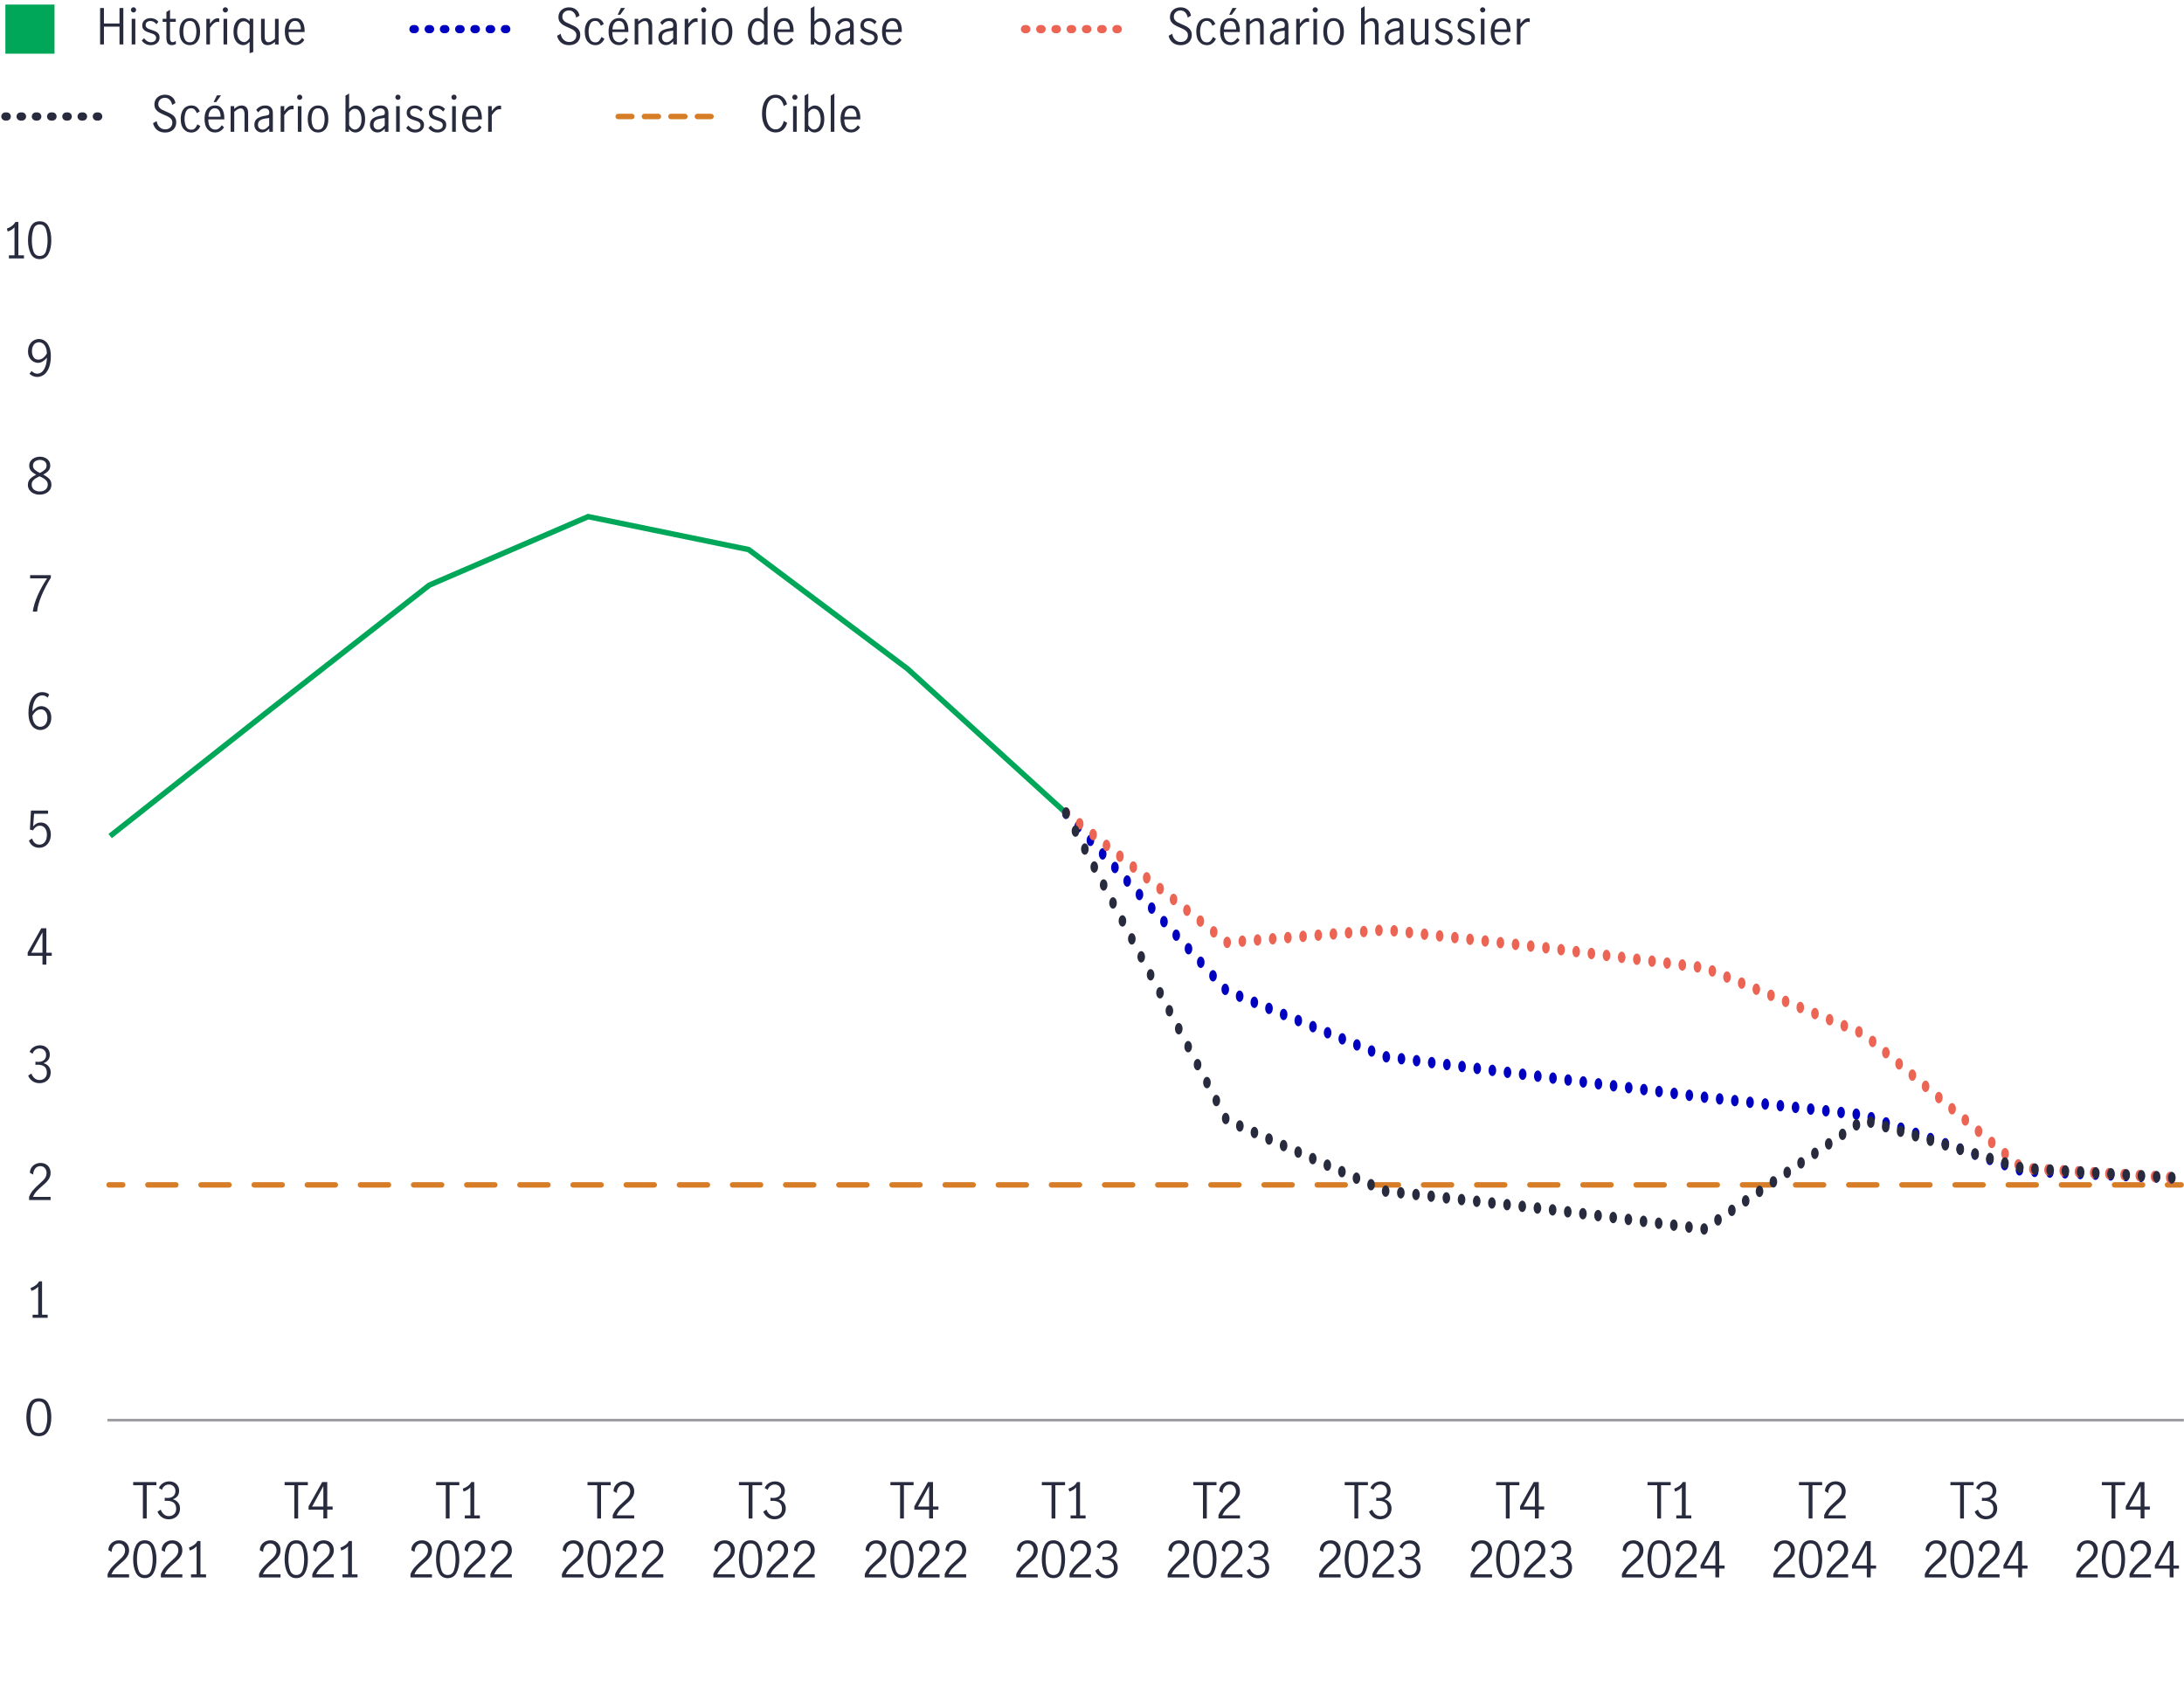 <?xml version="1.0" encoding="UTF-8"?><svg id="Chart_2" xmlns="http://www.w3.org/2000/svg" viewBox="0 0 800 617.81"><defs><style>.cls-1,.cls-2,.cls-3,.cls-4,.cls-5,.cls-6,.cls-7,.cls-8,.cls-9,.cls-10,.cls-11,.cls-12,.cls-13,.cls-14,.cls-15,.cls-16{fill:none;}.cls-2,.cls-3,.cls-4,.cls-5,.cls-6,.cls-8,.cls-9,.cls-10,.cls-11,.cls-12,.cls-13,.cls-14,.cls-15,.cls-16{stroke-miterlimit:10;}.cls-2,.cls-3,.cls-4,.cls-5,.cls-6,.cls-8,.cls-9,.cls-10,.cls-11,.cls-12,.cls-14,.cls-15,.cls-16{stroke-linecap:round;}.cls-2,.cls-4,.cls-5,.cls-6,.cls-9,.cls-10,.cls-11,.cls-14,.cls-15{stroke-width:3px;}.cls-2,.cls-9,.cls-11{stroke:#282b3e;}.cls-3{stroke-dasharray:0 0 0 0 10.25 9.22 10.25 9.22;}.cls-3,.cls-8,.cls-12,.cls-13,.cls-16{stroke-width:2px;}.cls-3,.cls-8,.cls-12,.cls-16{stroke:#d77d28;}.cls-4,.cls-6,.cls-15{stroke:#ec6453;}.cls-5,.cls-10,.cls-14{stroke:#0000c1;}.cls-6,.cls-11,.cls-14{stroke-dasharray:0 0 0 0 0 0 .51 5.08 .51 5.08 .51 5.08;}.cls-7{stroke:#9d9fa2;stroke-linejoin:round;}.cls-8{stroke-dasharray:0 0 0 0 0 0 10.25 9.22 10.25 9.22 10.25 9.22;}.cls-17{fill:#00a758;}.cls-18{fill:#0000c1;}.cls-19{fill:#ec6453;}.cls-20{fill:#282b3e;}.cls-9,.cls-10,.cls-15{stroke-dasharray:0 0 0 0 .51 5.08 .51 5.08;}.cls-13{stroke:#00a758;}.cls-16{stroke-dasharray:0 0 0 0 5.11 4.6 5.11 4.6;}</style></defs><path class="cls-20" d="m10.8,136.89l.77-.97c.68.64,1.38.95,2.09.95.56,0,1.1-.19,1.61-.58.51-.39.94-1.03,1.3-1.91.36-.88.56-2.01.61-3.39-.47.59-.98,1.05-1.53,1.4-.55.34-1.12.51-1.69.51-.54,0-1.09-.14-1.66-.43-.56-.29-1.04-.74-1.44-1.37s-.59-1.42-.59-2.38c0-1.04.21-1.91.63-2.59s.94-1.18,1.55-1.49c.61-.31,1.21-.47,1.8-.47.78,0,1.5.22,2.16.67.66.44,1.19,1.13,1.6,2.07.41.94.61,2.11.61,3.53,0,1.64-.22,3.04-.67,4.19-.44,1.15-1.04,2.01-1.8,2.58-.76.57-1.6.86-2.52.86-1.03,0-1.98-.39-2.84-1.17Zm5.03-5.81c.53-.43.98-.98,1.34-1.64-.04-1-.21-1.8-.51-2.41-.31-.61-.67-1.04-1.1-1.3s-.85-.38-1.27-.38c-.44,0-.86.12-1.26.35-.4.23-.72.61-.96,1.12-.25.51-.37,1.15-.37,1.92s.2,1.5.6,2.1c.4.59.97.89,1.72.89.67,0,1.27-.22,1.81-.65Z"/><path class="cls-20" d="m5.31,93.54v-10.3c-.56.67-1.39,1.19-2.48,1.57l-.32-1.08c.67-.22,1.28-.53,1.84-.95.55-.41.98-.9,1.28-1.47h1.1v12.22h2.05v1.12H3.26v-1.12h2.05Z"/><path class="cls-20" d="m11.28,92.93c-.68-1.32-1.02-2.96-1.02-4.91s.33-3.62.99-4.96c.66-1.34,1.75-2.01,3.28-2.01s2.63.67,3.28,2.01c.65,1.34.98,2.99.98,4.96s-.34,3.59-1.02,4.91c-.68,1.32-1.76,1.98-3.25,1.98s-2.57-.66-3.25-1.98Zm5.55-.91c.4-1.16.59-2.49.59-4s-.2-2.87-.58-4.05c-.39-1.18-1.16-1.76-2.31-1.76s-1.91.59-2.29,1.76c-.39,1.18-.58,2.53-.58,4.05s.2,2.85.59,4,1.16,1.74,2.29,1.74,1.91-.58,2.3-1.74Z"/><path class="cls-20" d="m18.04,175.38c.53.55.79,1.28.79,2.18,0,.71-.19,1.33-.57,1.88-.38.55-.9.97-1.56,1.28s-1.39.46-2.2.46-1.5-.15-2.15-.44c-.65-.29-1.17-.71-1.56-1.25-.38-.54-.58-1.16-.58-1.85,0-.91.27-1.65.8-2.21.53-.56,1.29-1.08,2.26-1.56-.82-.42-1.45-.89-1.9-1.4-.45-.51-.67-1.16-.67-1.95,0-.64.18-1.2.55-1.7.37-.5.85-.88,1.45-1.14.6-.26,1.24-.4,1.91-.4s1.31.13,1.89.39c.58.26,1.04.63,1.39,1.11s.52,1.05.52,1.71c0,.79-.23,1.44-.68,1.95-.46.51-1.09.97-1.91,1.38.95.49,1.69,1.01,2.21,1.57Zm-1.4,3.97c.56-.44.85-1.05.85-1.84,0-.5-.13-.94-.4-1.3-.26-.36-.6-.67-1-.92-.4-.25-.93-.53-1.59-.83-.62.29-1.13.56-1.53.81s-.72.56-.98.93c-.26.37-.39.8-.39,1.29,0,.79.28,1.41.85,1.85.56.44,1.27.67,2.11.67s1.52-.22,2.09-.66Zm-3.92-7.32c.43.4,1.06.8,1.89,1.21.79-.4,1.4-.8,1.82-1.21.42-.41.63-.92.63-1.53s-.23-1.12-.69-1.49-1.05-.56-1.75-.56-1.26.18-1.77.54c-.51.36-.77.86-.77,1.51s.22,1.13.65,1.53Z"/><path class="cls-20" d="m13.78,218.12c.93-2.12,2.09-4.21,3.48-6.29h-6.23v-1.17h7.6v.94c-1.33,2.12-2.47,4.31-3.41,6.56-.94,2.25-1.48,4.2-1.63,5.84h-1.58c.25-1.8.84-3.76,1.77-5.88Z"/><path class="cls-20" d="m12.01,309.82c-.66-.46-1.13-1.11-1.4-1.95l1.15-.77c.18.7.51,1.25.98,1.66.47.41,1.03.61,1.67.61s1.13-.17,1.55-.5c.42-.34.73-.77.93-1.31.2-.54.3-1.12.3-1.73,0-.7-.11-1.3-.34-1.82-.23-.52-.54-.91-.93-1.18-.39-.27-.83-.4-1.31-.4-.53,0-1.01.16-1.46.49s-.8.73-1.06,1.22l-1.13-.27.38-6.97h6.26v1.17h-5.11l-.36,4.64c.78-.96,1.7-1.44,2.75-1.44.79,0,1.47.21,2.03.62.56.41.99.96,1.28,1.64s.43,1.4.43,2.17c0,.86-.17,1.67-.52,2.4-.35.74-.85,1.33-1.49,1.76-.65.44-1.4.66-2.27.66s-1.66-.23-2.32-.69Z"/><path class="cls-20" d="m12.64,266.74c-.66-.44-1.19-1.14-1.6-2.08-.41-.94-.61-2.12-.61-3.54,0-1.64.22-3.04.67-4.19.44-1.15,1.04-2,1.8-2.57s1.6-.85,2.52-.85c.52,0,1,.07,1.45.22.45.14.84.37,1.16.67l-.58,1.15c-.54-.56-1.21-.85-2-.85-.56,0-1.11.2-1.64.58-.53.39-.97,1.02-1.33,1.9-.36.88-.57,2-.63,3.38.49-.59,1.01-1.05,1.56-1.4.55-.34,1.11-.51,1.68-.51.61,0,1.2.15,1.76.46.56.31,1.03.77,1.39,1.39.36.62.54,1.4.54,2.32,0,1.06-.21,1.93-.63,2.61-.42.68-.94,1.18-1.55,1.49-.61.31-1.22.47-1.82.47-.77,0-1.48-.22-2.14-.67Zm3.37-.88c.4-.24.72-.62.97-1.12s.38-1.15.38-1.92c0-.5-.09-.98-.27-1.44-.18-.46-.45-.83-.81-1.12-.36-.29-.79-.43-1.3-.43-.66,0-1.25.22-1.77.65-.52.43-.96.98-1.32,1.64.04,1,.21,1.8.51,2.41.31.61.67,1.05,1.1,1.3.43.26.85.39,1.27.39s.85-.12,1.24-.36Z"/><path class="cls-20" d="m15.56,350.1h-5.42v-1.21l4.99-8.89h1.85v8.96h1.98v1.13h-1.98v3.24h-1.42v-3.24Zm0-1.13v-7.45h-.02l-4.09,7.45h4.1Z"/><path class="cls-20" d="m11.92,395.99c-.74-.49-1.28-1.17-1.6-2.03l1.19-.74c.24.7.62,1.27,1.14,1.71.52.44,1.12.67,1.79.67.82,0,1.47-.24,1.97-.72.5-.48.75-1.13.75-1.94,0-1.06-.3-1.81-.9-2.27-.6-.46-1.44-.68-2.52-.68-.32,0-.58.01-.76.04v-1.15c.29.05.61.07.97.07.95,0,1.67-.23,2.18-.68.5-.46.76-1.07.76-1.84s-.22-1.31-.67-1.75c-.44-.43-1.04-.65-1.78-.65-.6,0-1.12.18-1.57.55-.45.37-.75.83-.91,1.38l-1.12-.65c.29-.73.77-1.32,1.46-1.76.68-.44,1.47-.67,2.36-.67.68,0,1.3.15,1.84.44s.97.7,1.28,1.21c.31.52.46,1.09.46,1.73,0,.76-.18,1.39-.54,1.91-.36.52-.94.94-1.75,1.26.85.24,1.5.66,1.95,1.25.45.59.67,1.29.67,2.08s-.18,1.51-.54,2.11c-.36.6-.85,1.06-1.48,1.39s-1.34.49-2.13.49c-.92,0-1.76-.25-2.5-.74Z"/><path class="cls-20" d="m12.15,435.9c.59-.68,1.35-1.44,2.28-2.27.61-.54,1.09-.99,1.44-1.35.35-.36.64-.76.86-1.19s.34-.9.34-1.4c0-.72-.21-1.33-.63-1.82-.42-.49-.98-.74-1.67-.74-.53,0-.99.15-1.4.44-.4.29-.71.68-.92,1.15-.21.47-.3.98-.28,1.52l-1.21-.63c-.01-.67.15-1.28.49-1.84.34-.55.8-.99,1.4-1.31.59-.32,1.26-.49,1.99-.49s1.41.16,1.97.48.98.75,1.28,1.3c.29.55.44,1.17.44,1.85s-.14,1.28-.41,1.83c-.28.55-.62,1.03-1.03,1.46-.41.43-.97.94-1.67,1.54-.85.73-1.54,1.39-2.07,1.97-.53.58-.95,1.25-1.28,2.01h6.46v1.15h-7.87v-1.22c.4-.95.89-1.76,1.48-2.45Z"/><path class="cls-20" d="m13.99,481.57v-10.3c-.56.67-1.39,1.19-2.48,1.57l-.32-1.08c.67-.22,1.28-.53,1.84-.95.55-.41.98-.9,1.28-1.47h1.1v12.22h2.05v1.12h-5.51v-1.12h2.05Z"/><path class="cls-20" d="m52.34,544.01h-3.55v-1.15h8.5v1.15h-3.55v12.19h-1.4v-12.19Z"/><path class="cls-20" d="m59.29,555.72c-.74-.49-1.28-1.17-1.6-2.03l1.19-.74c.24.7.62,1.27,1.14,1.71.52.44,1.12.67,1.79.67.82,0,1.47-.24,1.97-.72.5-.48.75-1.13.75-1.94,0-1.06-.3-1.81-.9-2.27-.6-.46-1.44-.68-2.52-.68-.32,0-.58.01-.76.04v-1.15c.29.05.61.07.97.07.95,0,1.67-.23,2.18-.68.5-.46.76-1.07.76-1.84s-.22-1.31-.67-1.75c-.44-.43-1.04-.65-1.78-.65-.6,0-1.12.18-1.57.55-.45.37-.75.83-.91,1.38l-1.12-.65c.29-.73.77-1.32,1.46-1.76.68-.44,1.47-.67,2.36-.67.68,0,1.3.15,1.84.44.55.29.97.7,1.28,1.22.31.52.46,1.09.46,1.73,0,.76-.18,1.39-.54,1.91s-.94.94-1.75,1.26c.85.24,1.5.66,1.95,1.25.45.59.67,1.29.67,2.08s-.18,1.51-.54,2.11c-.36.6-.85,1.06-1.48,1.39s-1.34.49-2.13.49c-.92,0-1.76-.25-2.5-.74Z"/><path class="cls-20" d="m40.9,574.12c.59-.68,1.35-1.44,2.28-2.27.61-.54,1.09-.99,1.44-1.35.35-.36.64-.76.86-1.19.23-.43.34-.9.34-1.4,0-.72-.21-1.33-.63-1.82s-.98-.74-1.67-.74c-.53,0-.99.15-1.4.44-.4.29-.71.68-.92,1.15-.21.47-.3.98-.28,1.52l-1.21-.63c-.01-.67.15-1.28.49-1.84s.8-.99,1.4-1.31c.59-.32,1.26-.49,1.99-.49s1.41.16,1.97.48c.56.32.98.75,1.28,1.31s.44,1.17.44,1.85-.14,1.28-.41,1.83c-.28.55-.62,1.03-1.03,1.46-.41.43-.97.94-1.67,1.54-.85.73-1.54,1.39-2.07,1.97-.53.58-.95,1.25-1.28,2.01h6.46v1.15h-7.87v-1.22c.4-.95.89-1.76,1.48-2.45Z"/><path class="cls-20" d="m49.79,576.06c-.68-1.32-1.02-2.96-1.02-4.91s.33-3.62.99-4.96c.66-1.34,1.75-2.01,3.28-2.01s2.63.67,3.28,2.01c.65,1.34.98,2.99.98,4.96s-.34,3.59-1.02,4.91c-.68,1.32-1.76,1.98-3.25,1.98s-2.57-.66-3.25-1.98Zm5.55-.91c.4-1.16.59-2.49.59-4s-.2-2.87-.58-4.05c-.39-1.18-1.16-1.76-2.31-1.76s-1.91.59-2.29,1.76c-.39,1.18-.58,2.53-.58,4.05s.2,2.85.59,4,1.16,1.74,2.29,1.74,1.91-.58,2.3-1.74Z"/><path class="cls-20" d="m60.41,574.12c.59-.68,1.35-1.44,2.28-2.27.61-.54,1.09-.99,1.44-1.35.35-.36.64-.76.86-1.19.23-.43.34-.9.34-1.4,0-.72-.21-1.33-.63-1.82s-.98-.74-1.67-.74c-.53,0-.99.15-1.4.44-.4.29-.71.68-.92,1.15-.21.47-.3.98-.28,1.52l-1.21-.63c-.01-.67.15-1.28.49-1.84s.8-.99,1.4-1.31c.59-.32,1.26-.49,1.99-.49s1.41.16,1.97.48c.56.32.98.75,1.28,1.31s.44,1.17.44,1.85-.14,1.28-.41,1.83c-.28.55-.62,1.03-1.03,1.46-.41.43-.97.94-1.67,1.54-.85.73-1.54,1.39-2.07,1.97-.53.58-.95,1.25-1.28,2.01h6.46v1.15h-7.87v-1.22c.4-.95.89-1.76,1.48-2.45Z"/><path class="cls-20" d="m72.01,576.67v-10.3c-.56.67-1.39,1.19-2.48,1.57l-.32-1.08c.67-.22,1.28-.53,1.84-.95.55-.41.98-.9,1.28-1.47h1.1v12.22h2.05v1.12h-5.51v-1.12h2.05Z"/><path class="cls-20" d="m107.81,544.01h-3.55v-1.15h8.5v1.15h-3.55v12.19h-1.4v-12.19Z"/><path class="cls-20" d="m118.45,552.95h-5.42v-1.21l4.99-8.89h1.85v8.96h1.98v1.13h-1.98v3.24h-1.42v-3.24Zm0-1.13v-7.45h-.02l-4.09,7.45h4.1Z"/><path class="cls-20" d="m96.37,574.12c.59-.68,1.35-1.44,2.28-2.27.61-.54,1.09-.99,1.44-1.35.35-.36.64-.76.86-1.19.23-.43.34-.9.34-1.4,0-.72-.21-1.33-.63-1.82s-.98-.74-1.67-.74c-.53,0-.99.15-1.4.44-.4.29-.71.68-.92,1.15-.21.47-.3.98-.28,1.52l-1.21-.63c-.01-.67.15-1.28.49-1.84s.8-.99,1.4-1.31c.59-.32,1.26-.49,1.99-.49s1.41.16,1.97.48c.56.32.98.75,1.28,1.31s.44,1.17.44,1.85-.14,1.28-.41,1.83c-.28.55-.62,1.03-1.03,1.46-.41.43-.97.94-1.67,1.54-.85.73-1.54,1.39-2.07,1.97-.53.58-.95,1.25-1.28,2.01h6.46v1.15h-7.87v-1.22c.4-.95.89-1.76,1.48-2.45Z"/><path class="cls-20" d="m105.27,576.06c-.68-1.32-1.02-2.96-1.02-4.91s.33-3.62.99-4.96c.66-1.34,1.75-2.01,3.28-2.01s2.63.67,3.28,2.01c.65,1.34.98,2.99.98,4.96s-.34,3.59-1.02,4.91c-.68,1.32-1.76,1.98-3.25,1.98s-2.57-.66-3.25-1.98Zm5.55-.91c.4-1.16.59-2.49.59-4s-.2-2.87-.58-4.05c-.39-1.18-1.16-1.76-2.31-1.76s-1.91.59-2.29,1.76c-.39,1.18-.58,2.53-.58,4.05s.2,2.85.59,4,1.16,1.74,2.29,1.74,1.91-.58,2.3-1.74Z"/><path class="cls-20" d="m115.89,574.12c.59-.68,1.35-1.44,2.28-2.27.61-.54,1.09-.99,1.44-1.35.35-.36.64-.76.86-1.19.23-.43.34-.9.34-1.4,0-.72-.21-1.33-.63-1.82s-.98-.74-1.67-.74c-.53,0-.99.15-1.4.44-.4.29-.71.68-.92,1.15-.21.47-.3.98-.28,1.52l-1.21-.63c-.01-.67.15-1.28.49-1.84s.8-.99,1.4-1.31c.59-.32,1.26-.49,1.99-.49s1.41.16,1.97.48c.56.32.98.75,1.28,1.31s.44,1.17.44,1.85-.14,1.28-.41,1.83c-.28.55-.62,1.03-1.03,1.46-.41.43-.97.94-1.67,1.54-.85.73-1.54,1.39-2.07,1.97-.53.58-.95,1.25-1.28,2.01h6.46v1.15h-7.87v-1.22c.4-.95.89-1.76,1.48-2.45Z"/><path class="cls-20" d="m127.49,576.67v-10.3c-.56.67-1.39,1.19-2.48,1.57l-.32-1.08c.67-.22,1.28-.53,1.84-.95.55-.41.98-.9,1.28-1.47h1.1v12.22h2.05v1.12h-5.51v-1.12h2.05Z"/><path class="cls-20" d="m163.29,544.01h-3.55v-1.15h8.5v1.15h-3.55v12.19h-1.4v-12.19Z"/><path class="cls-20" d="m172.3,555.08v-10.3c-.56.67-1.39,1.19-2.48,1.57l-.32-1.08c.67-.22,1.28-.53,1.84-.95s.98-.9,1.28-1.47h1.1v12.22h2.05v1.12h-5.51v-1.12h2.05Z"/><path class="cls-20" d="m151.85,574.12c.59-.68,1.35-1.44,2.28-2.27.61-.54,1.09-.99,1.44-1.35.35-.36.64-.76.86-1.19.23-.43.34-.9.34-1.4,0-.72-.21-1.33-.63-1.82s-.98-.74-1.67-.74c-.53,0-.99.15-1.39.44-.4.29-.71.68-.92,1.15-.21.47-.3.98-.28,1.52l-1.21-.63c-.01-.67.15-1.28.49-1.84s.8-.99,1.39-1.31c.59-.32,1.26-.49,1.99-.49s1.41.16,1.97.48c.56.32.98.75,1.28,1.31s.44,1.17.44,1.85-.14,1.28-.41,1.83c-.28.55-.62,1.03-1.03,1.46s-.97.94-1.67,1.54c-.85.73-1.54,1.39-2.07,1.97s-.95,1.25-1.28,2.01h6.46v1.15h-7.87v-1.22c.4-.95.89-1.76,1.48-2.45Z"/><path class="cls-20" d="m160.74,576.06c-.68-1.32-1.02-2.96-1.02-4.91s.33-3.62.99-4.96,1.75-2.01,3.28-2.01,2.63.67,3.28,2.01c.65,1.34.98,2.99.98,4.96s-.34,3.59-1.02,4.91c-.68,1.32-1.76,1.98-3.25,1.98s-2.57-.66-3.25-1.98Zm5.55-.91c.4-1.16.59-2.49.59-4s-.2-2.87-.58-4.05c-.39-1.18-1.16-1.76-2.31-1.76s-1.91.59-2.29,1.76c-.39,1.18-.58,2.53-.58,4.05s.2,2.85.59,4c.4,1.16,1.16,1.74,2.29,1.74s1.91-.58,2.3-1.74Z"/><path class="cls-20" d="m171.36,574.12c.59-.68,1.35-1.44,2.28-2.27.61-.54,1.09-.99,1.44-1.35.35-.36.64-.76.86-1.19.23-.43.34-.9.34-1.4,0-.72-.21-1.33-.63-1.82s-.98-.74-1.67-.74c-.53,0-.99.15-1.39.44-.4.29-.71.68-.92,1.15-.21.47-.3.98-.28,1.52l-1.21-.63c-.01-.67.15-1.28.49-1.84s.8-.99,1.39-1.31c.59-.32,1.26-.49,1.99-.49s1.41.16,1.97.48c.56.32.98.75,1.28,1.31s.44,1.17.44,1.85-.14,1.28-.41,1.83c-.28.55-.62,1.03-1.03,1.46s-.97.94-1.67,1.54c-.85.73-1.54,1.39-2.07,1.97s-.95,1.25-1.28,2.01h6.46v1.15h-7.87v-1.22c.4-.95.89-1.76,1.48-2.45Z"/><path class="cls-20" d="m181.11,574.12c.59-.68,1.35-1.44,2.28-2.27.61-.54,1.09-.99,1.44-1.35s.64-.76.86-1.19c.23-.43.34-.9.34-1.4,0-.72-.21-1.33-.63-1.82s-.98-.74-1.67-.74c-.53,0-.99.15-1.4.44s-.71.68-.92,1.15c-.21.47-.3.98-.28,1.52l-1.21-.63c-.01-.67.15-1.28.49-1.84s.8-.99,1.4-1.31c.59-.32,1.26-.49,1.99-.49s1.41.16,1.97.48c.56.32.98.75,1.28,1.31s.44,1.17.44,1.85-.14,1.28-.41,1.83-.62,1.03-1.03,1.46c-.41.43-.97.94-1.67,1.54-.85.73-1.54,1.39-2.07,1.97-.53.58-.95,1.25-1.28,2.01h6.46v1.15h-7.87v-1.22c.4-.95.89-1.76,1.49-2.45Z"/><path class="cls-20" d="m218.76,544.01h-3.55v-1.15h8.5v1.15h-3.55v12.19h-1.4v-12.19Z"/><path class="cls-20" d="m225.93,552.52c.59-.68,1.35-1.44,2.28-2.27.61-.54,1.09-.99,1.44-1.35.35-.36.64-.76.86-1.19.23-.43.34-.9.34-1.4,0-.72-.21-1.33-.63-1.82s-.98-.74-1.67-.74c-.53,0-.99.15-1.39.44-.4.29-.71.68-.92,1.15-.21.47-.3.98-.28,1.52l-1.21-.63c-.01-.67.15-1.28.49-1.84s.8-.99,1.39-1.31c.59-.32,1.26-.49,1.99-.49s1.41.16,1.97.48c.56.32.98.75,1.28,1.31s.44,1.17.44,1.85-.14,1.28-.41,1.83c-.28.55-.62,1.03-1.03,1.46s-.97.94-1.67,1.54c-.85.73-1.54,1.39-2.07,1.97s-.95,1.25-1.28,2.01h6.46v1.15h-7.87v-1.22c.4-.95.89-1.76,1.48-2.45Z"/><path class="cls-20" d="m207.32,574.12c.59-.68,1.35-1.44,2.28-2.27.61-.54,1.09-.99,1.44-1.35.35-.36.64-.76.86-1.19.23-.43.34-.9.34-1.4,0-.72-.21-1.33-.63-1.82s-.98-.74-1.67-.74c-.53,0-.99.15-1.39.44-.4.29-.71.68-.92,1.15-.21.47-.3.98-.28,1.52l-1.21-.63c-.01-.67.15-1.28.49-1.84s.8-.99,1.39-1.31c.59-.32,1.26-.49,1.99-.49s1.41.16,1.97.48c.56.32.98.75,1.28,1.31s.44,1.17.44,1.85-.14,1.28-.41,1.83c-.28.55-.62,1.03-1.03,1.46s-.97.94-1.67,1.54c-.85.73-1.54,1.39-2.07,1.97s-.95,1.25-1.28,2.01h6.46v1.15h-7.87v-1.22c.4-.95.89-1.76,1.48-2.45Z"/><path class="cls-20" d="m216.21,576.06c-.68-1.32-1.02-2.96-1.02-4.91s.33-3.62.99-4.96,1.75-2.01,3.28-2.01,2.63.67,3.28,2.01c.65,1.34.98,2.99.98,4.96s-.34,3.59-1.02,4.91c-.68,1.32-1.76,1.98-3.25,1.98s-2.57-.66-3.25-1.98Zm5.55-.91c.4-1.16.59-2.49.59-4s-.2-2.87-.58-4.05c-.39-1.18-1.16-1.76-2.31-1.76s-1.91.59-2.29,1.76c-.39,1.18-.58,2.53-.58,4.05s.2,2.85.59,4c.4,1.16,1.16,1.74,2.29,1.74s1.91-.58,2.3-1.74Z"/><path class="cls-20" d="m226.83,574.12c.59-.68,1.35-1.44,2.28-2.27.61-.54,1.09-.99,1.44-1.35.35-.36.64-.76.86-1.19.23-.43.34-.9.34-1.4,0-.72-.21-1.33-.63-1.82s-.98-.74-1.67-.74c-.53,0-.99.15-1.39.44-.4.29-.71.68-.92,1.15-.21.47-.3.98-.28,1.52l-1.21-.63c-.01-.67.15-1.28.49-1.84s.8-.99,1.39-1.31c.59-.32,1.26-.49,1.99-.49s1.41.16,1.97.48c.56.32.98.75,1.28,1.31s.44,1.17.44,1.85-.14,1.28-.41,1.83c-.28.55-.62,1.03-1.03,1.46s-.97.94-1.67,1.54c-.85.73-1.54,1.39-2.07,1.97s-.95,1.25-1.28,2.01h6.46v1.15h-7.87v-1.22c.4-.95.89-1.76,1.48-2.45Z"/><path class="cls-20" d="m236.59,574.12c.59-.68,1.35-1.44,2.28-2.27.61-.54,1.09-.99,1.44-1.35s.64-.76.86-1.19c.23-.43.34-.9.34-1.4,0-.72-.21-1.33-.63-1.82s-.98-.74-1.67-.74c-.53,0-.99.15-1.4.44s-.71.68-.92,1.15c-.21.47-.3.98-.28,1.52l-1.21-.63c-.01-.67.15-1.28.49-1.84s.8-.99,1.4-1.31c.59-.32,1.26-.49,1.99-.49s1.41.16,1.97.48c.56.32.98.75,1.28,1.31s.44,1.17.44,1.85-.14,1.28-.41,1.83-.62,1.03-1.03,1.46c-.41.43-.97.94-1.67,1.54-.85.73-1.54,1.39-2.07,1.97-.53.58-.95,1.25-1.28,2.01h6.46v1.15h-7.87v-1.22c.4-.95.89-1.76,1.49-2.45Z"/><path class="cls-20" d="m274.23,544.01h-3.55v-1.15h8.5v1.15h-3.55v12.19h-1.4v-12.19Z"/><path class="cls-20" d="m281.18,555.72c-.74-.49-1.28-1.17-1.6-2.03l1.19-.74c.24.7.62,1.27,1.14,1.71.52.44,1.12.67,1.79.67.82,0,1.47-.24,1.97-.72.5-.48.75-1.13.75-1.94,0-1.06-.3-1.81-.9-2.27s-1.44-.68-2.52-.68c-.32,0-.58.01-.76.04v-1.15c.29.05.61.07.97.07.95,0,1.67-.23,2.18-.68s.76-1.07.76-1.84-.22-1.31-.67-1.75-1.04-.65-1.78-.65c-.6,0-1.12.18-1.57.55-.45.37-.75.83-.91,1.38l-1.12-.65c.29-.73.77-1.32,1.46-1.76s1.47-.67,2.36-.67c.68,0,1.3.15,1.84.44.55.29.97.7,1.28,1.22.31.52.46,1.09.46,1.73,0,.76-.18,1.39-.54,1.91-.36.52-.94.94-1.75,1.26.85.24,1.5.66,1.95,1.25.45.59.67,1.29.67,2.08s-.18,1.51-.54,2.11c-.36.6-.86,1.06-1.49,1.39s-1.34.49-2.13.49c-.92,0-1.76-.25-2.5-.74Z"/><path class="cls-20" d="m262.79,574.12c.59-.68,1.35-1.44,2.28-2.27.61-.54,1.09-.99,1.44-1.35.35-.36.64-.76.86-1.19.23-.43.34-.9.34-1.4,0-.72-.21-1.33-.63-1.82s-.98-.74-1.67-.74c-.53,0-.99.15-1.39.44-.4.29-.71.68-.92,1.15-.21.47-.3.98-.28,1.52l-1.21-.63c-.01-.67.15-1.28.49-1.84s.8-.99,1.39-1.31c.59-.32,1.26-.49,1.99-.49s1.41.16,1.97.48c.56.32.98.75,1.28,1.31s.44,1.17.44,1.85-.14,1.28-.41,1.83c-.28.55-.62,1.03-1.03,1.46s-.97.94-1.67,1.54c-.85.73-1.54,1.39-2.07,1.97s-.95,1.25-1.28,2.01h6.46v1.15h-7.87v-1.22c.4-.95.89-1.76,1.48-2.45Z"/><path class="cls-20" d="m271.68,576.06c-.68-1.32-1.02-2.96-1.02-4.91s.33-3.62.99-4.96,1.75-2.01,3.28-2.01,2.63.67,3.28,2.01c.65,1.34.98,2.99.98,4.96s-.34,3.59-1.02,4.91c-.68,1.32-1.76,1.98-3.25,1.98s-2.57-.66-3.25-1.98Zm5.55-.91c.4-1.16.59-2.49.59-4s-.2-2.87-.58-4.05c-.39-1.18-1.16-1.76-2.31-1.76s-1.91.59-2.29,1.76c-.39,1.18-.58,2.53-.58,4.05s.2,2.85.59,4c.4,1.16,1.16,1.74,2.29,1.74s1.91-.58,2.3-1.74Z"/><path class="cls-20" d="m282.3,574.12c.59-.68,1.35-1.44,2.28-2.27.61-.54,1.09-.99,1.44-1.35.35-.36.64-.76.86-1.19.23-.43.34-.9.34-1.4,0-.72-.21-1.33-.63-1.82s-.98-.74-1.67-.74c-.53,0-.99.15-1.39.44-.4.29-.71.68-.92,1.15-.21.47-.3.98-.28,1.52l-1.21-.63c-.01-.67.15-1.28.49-1.84s.8-.99,1.39-1.31c.59-.32,1.26-.49,1.99-.49s1.41.16,1.97.48c.56.32.98.75,1.28,1.31s.44,1.17.44,1.85-.14,1.28-.41,1.83c-.28.55-.62,1.03-1.03,1.46s-.97.94-1.67,1.54c-.85.73-1.54,1.39-2.07,1.97s-.95,1.25-1.28,2.01h6.46v1.15h-7.87v-1.22c.4-.95.89-1.76,1.48-2.45Z"/><path class="cls-20" d="m292.06,574.12c.59-.68,1.35-1.44,2.28-2.27.61-.54,1.09-.99,1.44-1.35s.64-.76.86-1.19c.23-.43.34-.9.34-1.4,0-.72-.21-1.33-.63-1.82s-.98-.74-1.67-.74c-.53,0-.99.15-1.4.44s-.71.68-.92,1.15c-.21.47-.3.98-.28,1.52l-1.21-.63c-.01-.67.15-1.28.49-1.84s.8-.99,1.4-1.31c.59-.32,1.26-.49,1.99-.49s1.41.16,1.97.48c.56.32.98.75,1.28,1.31s.44,1.17.44,1.85-.14,1.28-.41,1.83-.62,1.03-1.03,1.46c-.41.43-.97.94-1.67,1.54-.85.73-1.54,1.39-2.07,1.97-.53.58-.95,1.25-1.28,2.01h6.46v1.15h-7.87v-1.22c.4-.95.89-1.76,1.49-2.45Z"/><path class="cls-20" d="m329.7,544.01h-3.55v-1.15h8.5v1.15h-3.55v12.19h-1.4v-12.19Z"/><path class="cls-20" d="m340.34,552.95h-5.42v-1.21l4.99-8.89h1.85v8.96h1.98v1.13h-1.98v3.24h-1.42v-3.24Zm0-1.13v-7.45h-.02l-4.09,7.45h4.1Z"/><path class="cls-20" d="m318.26,574.12c.59-.68,1.35-1.44,2.28-2.27.61-.54,1.09-.99,1.44-1.35.35-.36.64-.76.86-1.19.23-.43.34-.9.34-1.4,0-.72-.21-1.33-.63-1.82s-.98-.74-1.67-.74c-.53,0-.99.15-1.4.44-.4.29-.71.68-.92,1.15-.21.47-.3.98-.28,1.52l-1.21-.63c-.01-.67.15-1.28.49-1.84s.8-.99,1.4-1.31c.59-.32,1.26-.49,1.99-.49s1.41.16,1.97.48c.56.32.98.75,1.28,1.31s.44,1.17.44,1.85-.14,1.28-.41,1.83c-.28.55-.62,1.03-1.03,1.46-.41.43-.97.94-1.67,1.54-.85.73-1.54,1.39-2.07,1.97-.53.58-.95,1.25-1.28,2.01h6.46v1.15h-7.87v-1.22c.4-.95.89-1.76,1.48-2.45Z"/><path class="cls-20" d="m327.16,576.06c-.68-1.32-1.02-2.96-1.02-4.91s.33-3.62.99-4.96c.66-1.34,1.75-2.01,3.28-2.01s2.63.67,3.28,2.01c.65,1.34.98,2.99.98,4.96s-.34,3.59-1.02,4.91c-.68,1.32-1.76,1.98-3.25,1.98s-2.57-.66-3.25-1.98Zm5.55-.91c.4-1.16.59-2.49.59-4s-.2-2.87-.58-4.05c-.39-1.18-1.16-1.76-2.31-1.76s-1.91.59-2.29,1.76c-.39,1.18-.58,2.53-.58,4.05s.2,2.85.59,4,1.16,1.74,2.29,1.74,1.91-.58,2.3-1.74Z"/><path class="cls-20" d="m337.78,574.12c.59-.68,1.35-1.44,2.28-2.27.61-.54,1.09-.99,1.44-1.35.35-.36.64-.76.86-1.19.23-.43.34-.9.34-1.4,0-.72-.21-1.33-.63-1.82s-.98-.74-1.67-.74c-.53,0-.99.15-1.4.44-.4.29-.71.68-.92,1.15-.21.47-.3.98-.28,1.52l-1.21-.63c-.01-.67.15-1.28.49-1.84s.8-.99,1.4-1.31c.59-.32,1.26-.49,1.99-.49s1.41.16,1.97.48c.56.32.98.75,1.28,1.31s.44,1.17.44,1.85-.14,1.28-.41,1.83c-.28.55-.62,1.03-1.03,1.46-.41.43-.97.94-1.67,1.54-.85.73-1.54,1.39-2.07,1.97-.53.58-.95,1.25-1.28,2.01h6.46v1.15h-7.87v-1.22c.4-.95.89-1.76,1.48-2.45Z"/><path class="cls-20" d="m347.53,574.12c.59-.68,1.35-1.44,2.28-2.27.61-.54,1.09-.99,1.44-1.35.35-.36.64-.76.86-1.19.23-.43.34-.9.34-1.4,0-.72-.21-1.33-.63-1.82s-.98-.74-1.67-.74c-.53,0-.99.15-1.4.44-.4.29-.71.68-.92,1.15-.21.47-.3.98-.28,1.52l-1.21-.63c-.01-.67.15-1.28.49-1.84s.8-.99,1.4-1.31c.59-.32,1.26-.49,1.99-.49s1.41.16,1.97.48c.56.32.98.75,1.28,1.31s.44,1.17.44,1.85-.14,1.28-.41,1.83c-.28.55-.62,1.03-1.03,1.46-.41.43-.97.94-1.67,1.54-.85.73-1.54,1.39-2.07,1.97-.53.58-.95,1.25-1.28,2.01h6.46v1.15h-7.87v-1.22c.4-.95.89-1.76,1.48-2.45Z"/><path class="cls-20" d="m385.18,544.01h-3.55v-1.15h8.5v1.15h-3.55v12.19h-1.4v-12.19Z"/><path class="cls-20" d="m394.19,555.08v-10.3c-.56.67-1.39,1.19-2.48,1.57l-.32-1.08c.67-.22,1.28-.53,1.84-.95.55-.41.98-.9,1.28-1.47h1.1v12.22h2.05v1.12h-5.51v-1.12h2.05Z"/><path class="cls-20" d="m373.74,574.12c.59-.68,1.35-1.44,2.28-2.27.61-.54,1.09-.99,1.44-1.35.35-.36.64-.76.86-1.19.23-.43.34-.9.34-1.4,0-.72-.21-1.33-.63-1.82s-.98-.74-1.67-.74c-.53,0-.99.15-1.4.44-.4.29-.71.68-.92,1.15-.21.47-.3.98-.28,1.52l-1.21-.63c-.01-.67.15-1.28.49-1.84s.8-.99,1.4-1.31c.59-.32,1.26-.49,1.99-.49s1.41.16,1.97.48c.56.32.98.75,1.28,1.31s.44,1.17.44,1.85-.14,1.28-.41,1.83c-.28.55-.62,1.03-1.03,1.46-.41.43-.97.94-1.67,1.54-.85.73-1.54,1.39-2.07,1.97-.53.58-.95,1.25-1.28,2.01h6.46v1.15h-7.87v-1.22c.4-.95.89-1.76,1.48-2.45Z"/><path class="cls-20" d="m382.63,576.06c-.68-1.32-1.02-2.96-1.02-4.91s.33-3.62.99-4.96c.66-1.34,1.75-2.01,3.28-2.01s2.63.67,3.28,2.01c.65,1.34.98,2.99.98,4.96s-.34,3.59-1.02,4.91c-.68,1.32-1.76,1.98-3.25,1.98s-2.57-.66-3.25-1.98Zm5.55-.91c.4-1.16.59-2.49.59-4s-.2-2.87-.58-4.05c-.39-1.18-1.16-1.76-2.31-1.76s-1.91.59-2.29,1.76c-.39,1.18-.58,2.53-.58,4.05s.2,2.85.59,4,1.16,1.74,2.29,1.74,1.91-.58,2.3-1.74Z"/><path class="cls-20" d="m393.25,574.12c.59-.68,1.35-1.44,2.28-2.27.61-.54,1.09-.99,1.44-1.35.35-.36.64-.76.86-1.19.23-.43.34-.9.34-1.4,0-.72-.21-1.33-.63-1.82s-.98-.74-1.67-.74c-.53,0-.99.15-1.4.44-.4.29-.71.68-.92,1.15-.21.47-.3.98-.28,1.52l-1.21-.63c-.01-.67.15-1.28.49-1.84s.8-.99,1.4-1.31c.59-.32,1.26-.49,1.99-.49s1.41.16,1.97.48c.56.32.98.75,1.28,1.31s.44,1.17.44,1.85-.14,1.28-.41,1.83c-.28.55-.62,1.03-1.03,1.46-.41.43-.97.94-1.67,1.54-.85.73-1.54,1.39-2.07,1.97-.53.58-.95,1.25-1.28,2.01h6.46v1.15h-7.87v-1.22c.4-.95.89-1.76,1.48-2.45Z"/><path class="cls-20" d="m402.78,577.32c-.74-.49-1.28-1.17-1.6-2.03l1.19-.74c.24.7.62,1.27,1.14,1.71.52.44,1.12.67,1.79.67.82,0,1.47-.24,1.97-.72.5-.48.75-1.13.75-1.94,0-1.06-.3-1.81-.9-2.27-.6-.46-1.44-.68-2.52-.68-.32,0-.58.01-.76.04v-1.15c.29.05.61.07.97.07.95,0,1.67-.23,2.18-.68.5-.46.76-1.07.76-1.84s-.22-1.31-.67-1.75c-.44-.43-1.04-.65-1.78-.65-.6,0-1.12.18-1.57.55-.45.37-.75.83-.91,1.38l-1.12-.65c.29-.73.77-1.32,1.46-1.76.68-.44,1.47-.67,2.36-.67.68,0,1.3.15,1.84.44.55.29.97.7,1.28,1.22.31.52.46,1.09.46,1.73,0,.76-.18,1.39-.54,1.91s-.94.94-1.75,1.26c.85.24,1.5.66,1.95,1.25.45.59.67,1.29.67,2.08s-.18,1.51-.54,2.11c-.36.6-.85,1.06-1.48,1.39s-1.34.49-2.13.49c-.92,0-1.76-.25-2.5-.74Z"/><path class="cls-20" d="m440.65,544.01h-3.55v-1.15h8.5v1.15h-3.55v12.19h-1.4v-12.19Z"/><path class="cls-20" d="m447.82,552.52c.59-.68,1.35-1.44,2.28-2.27.61-.54,1.09-.99,1.44-1.35.35-.36.64-.76.86-1.19.23-.43.34-.9.34-1.4,0-.72-.21-1.33-.63-1.82s-.98-.74-1.67-.74c-.53,0-.99.15-1.4.44-.4.29-.71.68-.92,1.15-.21.47-.3.98-.28,1.52l-1.21-.63c-.01-.67.15-1.28.49-1.84s.8-.99,1.4-1.31c.59-.32,1.26-.49,1.99-.49s1.41.16,1.97.48c.56.32.98.75,1.28,1.31s.44,1.17.44,1.85-.14,1.28-.41,1.83c-.28.55-.62,1.03-1.03,1.46-.41.43-.97.94-1.67,1.54-.85.73-1.54,1.39-2.07,1.97-.53.58-.95,1.25-1.28,2.01h6.46v1.15h-7.87v-1.22c.4-.95.89-1.76,1.48-2.45Z"/><path class="cls-20" d="m429.21,574.12c.59-.68,1.35-1.44,2.28-2.27.61-.54,1.09-.99,1.44-1.35.35-.36.64-.76.86-1.19.23-.43.34-.9.34-1.4,0-.72-.21-1.33-.63-1.82s-.98-.74-1.67-.74c-.53,0-.99.15-1.4.44-.4.29-.71.68-.92,1.15-.21.47-.3.98-.28,1.52l-1.21-.63c-.01-.67.15-1.28.49-1.84s.8-.99,1.4-1.31c.59-.32,1.26-.49,1.99-.49s1.41.16,1.97.48c.56.32.98.75,1.28,1.31s.44,1.17.44,1.85-.14,1.28-.41,1.83c-.28.55-.62,1.03-1.03,1.46-.41.43-.97.94-1.67,1.54-.85.73-1.54,1.39-2.07,1.97-.53.58-.95,1.25-1.28,2.01h6.46v1.15h-7.87v-1.22c.4-.95.89-1.76,1.48-2.45Z"/><path class="cls-20" d="m438.1,576.06c-.68-1.32-1.02-2.96-1.02-4.91s.33-3.62.99-4.96c.66-1.34,1.75-2.01,3.28-2.01s2.63.67,3.28,2.01c.65,1.34.98,2.99.98,4.96s-.34,3.59-1.02,4.91c-.68,1.32-1.76,1.98-3.25,1.98s-2.57-.66-3.25-1.98Zm5.55-.91c.4-1.16.59-2.49.59-4s-.2-2.87-.58-4.05c-.39-1.18-1.16-1.76-2.31-1.76s-1.91.59-2.29,1.76c-.39,1.18-.58,2.53-.58,4.05s.2,2.85.59,4,1.16,1.74,2.29,1.74,1.91-.58,2.3-1.74Z"/><path class="cls-20" d="m448.72,574.12c.59-.68,1.35-1.44,2.28-2.27.61-.54,1.09-.99,1.44-1.35.35-.36.64-.76.86-1.19.23-.43.34-.9.34-1.4,0-.72-.21-1.33-.63-1.82s-.98-.74-1.67-.74c-.53,0-.99.15-1.4.44-.4.29-.71.68-.92,1.15-.21.47-.3.98-.28,1.52l-1.21-.63c-.01-.67.15-1.28.49-1.84s.8-.99,1.4-1.31c.59-.32,1.26-.49,1.99-.49s1.41.16,1.97.48c.56.32.98.75,1.28,1.31s.44,1.17.44,1.85-.14,1.28-.41,1.83c-.28.55-.62,1.03-1.03,1.46-.41.43-.97.94-1.67,1.54-.85.73-1.54,1.39-2.07,1.97-.53.58-.95,1.25-1.28,2.01h6.46v1.15h-7.87v-1.22c.4-.95.89-1.76,1.48-2.45Z"/><path class="cls-20" d="m458.25,577.32c-.74-.49-1.28-1.17-1.6-2.03l1.19-.74c.24.7.62,1.27,1.14,1.71.52.44,1.12.67,1.79.67.82,0,1.47-.24,1.97-.72.5-.48.75-1.13.75-1.94,0-1.06-.3-1.81-.9-2.27-.6-.46-1.44-.68-2.52-.68-.32,0-.58.01-.76.04v-1.15c.29.05.61.07.97.07.95,0,1.67-.23,2.18-.68.5-.46.76-1.07.76-1.84s-.22-1.31-.67-1.75c-.44-.43-1.04-.65-1.78-.65-.6,0-1.12.18-1.57.55-.45.37-.75.83-.91,1.38l-1.12-.65c.29-.73.77-1.32,1.46-1.76.68-.44,1.47-.67,2.36-.67.68,0,1.3.15,1.84.44.55.29.97.7,1.28,1.22.31.52.46,1.09.46,1.73,0,.76-.18,1.39-.54,1.91s-.94.94-1.75,1.26c.85.24,1.5.66,1.95,1.25.45.59.67,1.29.67,2.08s-.18,1.51-.54,2.11c-.36.6-.85,1.06-1.48,1.39s-1.34.49-2.13.49c-.92,0-1.76-.25-2.5-.74Z"/><path class="cls-20" d="m496.12,544.01h-3.55v-1.15h8.5v1.15h-3.55v12.19h-1.4v-12.19Z"/><path class="cls-20" d="m503.07,555.72c-.74-.49-1.28-1.17-1.6-2.03l1.19-.74c.24.7.62,1.27,1.14,1.71.52.44,1.12.67,1.79.67.82,0,1.47-.24,1.97-.72.5-.48.75-1.13.75-1.94,0-1.06-.3-1.81-.9-2.27-.6-.46-1.44-.68-2.52-.68-.32,0-.58.01-.76.04v-1.15c.29.05.61.07.97.07.95,0,1.67-.23,2.18-.68.5-.46.76-1.07.76-1.84s-.22-1.31-.67-1.75c-.44-.43-1.04-.65-1.78-.65-.6,0-1.12.18-1.57.55-.45.37-.75.83-.91,1.38l-1.12-.65c.29-.73.77-1.32,1.46-1.76.68-.44,1.47-.67,2.36-.67.68,0,1.3.15,1.84.44.55.29.97.7,1.28,1.22.31.52.46,1.09.46,1.73,0,.76-.18,1.39-.54,1.91s-.94.94-1.75,1.26c.85.24,1.5.66,1.95,1.25.45.59.67,1.29.67,2.08s-.18,1.51-.54,2.11c-.36.6-.85,1.06-1.48,1.39s-1.34.49-2.13.49c-.92,0-1.76-.25-2.5-.74Z"/><path class="cls-20" d="m484.68,574.12c.59-.68,1.35-1.44,2.28-2.27.61-.54,1.09-.99,1.44-1.35.35-.36.64-.76.86-1.19.23-.43.34-.9.34-1.4,0-.72-.21-1.33-.63-1.82s-.98-.74-1.67-.74c-.53,0-.99.15-1.4.44-.4.29-.71.68-.92,1.15-.21.47-.3.98-.28,1.52l-1.21-.63c-.01-.67.15-1.28.49-1.84s.8-.99,1.4-1.31c.59-.32,1.26-.49,1.99-.49s1.41.16,1.97.48c.56.32.98.75,1.28,1.31s.44,1.17.44,1.85-.14,1.28-.41,1.83c-.28.55-.62,1.03-1.03,1.46-.41.43-.97.94-1.67,1.54-.85.73-1.54,1.39-2.07,1.97-.53.58-.95,1.25-1.28,2.01h6.46v1.15h-7.87v-1.22c.4-.95.89-1.76,1.48-2.45Z"/><path class="cls-20" d="m493.57,576.06c-.68-1.32-1.02-2.96-1.02-4.91s.33-3.62.99-4.96c.66-1.34,1.75-2.01,3.28-2.01s2.63.67,3.28,2.01c.65,1.34.98,2.99.98,4.96s-.34,3.59-1.02,4.91c-.68,1.32-1.76,1.98-3.25,1.98s-2.57-.66-3.25-1.98Zm5.55-.91c.4-1.16.59-2.49.59-4s-.2-2.87-.58-4.05c-.39-1.18-1.16-1.76-2.31-1.76s-1.91.59-2.29,1.76c-.39,1.18-.58,2.53-.58,4.05s.2,2.85.59,4,1.16,1.74,2.29,1.74,1.91-.58,2.3-1.74Z"/><path class="cls-20" d="m504.19,574.12c.59-.68,1.35-1.44,2.28-2.27.61-.54,1.09-.99,1.44-1.35.35-.36.64-.76.86-1.19.23-.43.34-.9.34-1.4,0-.72-.21-1.33-.63-1.82s-.98-.74-1.67-.74c-.53,0-.99.15-1.4.44-.4.29-.71.68-.92,1.15-.21.47-.3.98-.28,1.52l-1.21-.63c-.01-.67.15-1.28.49-1.84s.8-.99,1.4-1.31c.59-.32,1.26-.49,1.99-.49s1.41.16,1.97.48c.56.32.98.75,1.28,1.31s.44,1.17.44,1.85-.14,1.28-.41,1.83c-.28.55-.62,1.03-1.03,1.46-.41.43-.97.94-1.67,1.54-.85.73-1.54,1.39-2.07,1.97-.53.58-.95,1.25-1.28,2.01h6.46v1.15h-7.87v-1.22c.4-.95.89-1.76,1.48-2.45Z"/><path class="cls-20" d="m513.72,577.32c-.74-.49-1.28-1.17-1.6-2.03l1.19-.74c.24.7.62,1.27,1.14,1.71.52.44,1.12.67,1.79.67.82,0,1.47-.24,1.97-.72.5-.48.75-1.13.75-1.94,0-1.06-.3-1.81-.9-2.27-.6-.46-1.44-.68-2.52-.68-.32,0-.58.01-.76.04v-1.15c.29.05.61.07.97.07.95,0,1.67-.23,2.18-.68.5-.46.76-1.07.76-1.84s-.22-1.31-.67-1.75c-.44-.43-1.04-.65-1.78-.65-.6,0-1.12.18-1.57.55-.45.37-.75.83-.91,1.38l-1.12-.65c.29-.73.77-1.32,1.46-1.76.68-.44,1.47-.67,2.36-.67.68,0,1.3.15,1.84.44.55.29.97.7,1.28,1.22.31.52.46,1.09.46,1.73,0,.76-.18,1.39-.54,1.91s-.94.94-1.75,1.26c.85.24,1.5.66,1.95,1.25.45.59.67,1.29.67,2.08s-.18,1.51-.54,2.11c-.36.6-.85,1.06-1.48,1.39s-1.34.49-2.13.49c-.92,0-1.76-.25-2.5-.74Z"/><path class="cls-20" d="m551.59,544.01h-3.55v-1.15h8.5v1.15h-3.55v12.19h-1.4v-12.19Z"/><path class="cls-20" d="m562.23,552.95h-5.42v-1.21l4.99-8.89h1.85v8.96h1.98v1.13h-1.98v3.24h-1.42v-3.24Zm0-1.13v-7.45h-.02l-4.09,7.45h4.1Z"/><path class="cls-20" d="m540.15,574.12c.59-.68,1.35-1.44,2.28-2.27.61-.54,1.09-.99,1.44-1.35.35-.36.64-.76.86-1.19.23-.43.34-.9.34-1.4,0-.72-.21-1.33-.63-1.82s-.98-.74-1.67-.74c-.53,0-.99.15-1.4.44-.4.29-.71.68-.92,1.15-.21.47-.3.98-.28,1.52l-1.21-.63c-.01-.67.15-1.28.49-1.84s.8-.99,1.4-1.31c.59-.32,1.26-.49,1.99-.49s1.41.16,1.97.48c.56.32.98.75,1.28,1.31s.44,1.17.44,1.85-.14,1.28-.41,1.83c-.28.55-.62,1.03-1.03,1.46-.41.43-.97.94-1.67,1.54-.85.73-1.54,1.39-2.07,1.97-.53.58-.95,1.25-1.28,2.01h6.46v1.15h-7.87v-1.22c.4-.95.89-1.76,1.48-2.45Z"/><path class="cls-20" d="m549.05,576.06c-.68-1.32-1.02-2.96-1.02-4.91s.33-3.62.99-4.96c.66-1.34,1.75-2.01,3.28-2.01s2.63.67,3.28,2.01c.65,1.34.98,2.99.98,4.96s-.34,3.59-1.02,4.91c-.68,1.32-1.76,1.98-3.25,1.98s-2.57-.66-3.25-1.98Zm5.55-.91c.4-1.16.59-2.49.59-4s-.2-2.87-.58-4.05c-.39-1.18-1.16-1.76-2.31-1.76s-1.91.59-2.29,1.76c-.39,1.18-.58,2.53-.58,4.05s.2,2.85.59,4,1.16,1.74,2.29,1.74,1.91-.58,2.3-1.74Z"/><path class="cls-20" d="m559.67,574.12c.59-.68,1.35-1.44,2.28-2.27.61-.54,1.09-.99,1.44-1.35.35-.36.64-.76.86-1.19.23-.43.34-.9.34-1.4,0-.72-.21-1.33-.63-1.82s-.98-.74-1.67-.74c-.53,0-.99.15-1.4.44-.4.29-.71.68-.92,1.15-.21.47-.3.98-.28,1.52l-1.21-.63c-.01-.67.15-1.28.49-1.84s.8-.99,1.4-1.31c.59-.32,1.26-.49,1.99-.49s1.41.16,1.97.48c.56.32.98.75,1.28,1.31s.44,1.17.44,1.85-.14,1.28-.41,1.83c-.28.55-.62,1.03-1.03,1.46-.41.43-.97.94-1.67,1.54-.85.73-1.54,1.39-2.07,1.97-.53.58-.95,1.25-1.28,2.01h6.46v1.15h-7.87v-1.22c.4-.95.89-1.76,1.48-2.45Z"/><path class="cls-20" d="m569.2,577.32c-.74-.49-1.28-1.17-1.6-2.03l1.19-.74c.24.7.62,1.27,1.14,1.71.52.44,1.12.67,1.79.67.82,0,1.47-.24,1.97-.72.5-.48.75-1.13.75-1.94,0-1.06-.3-1.81-.9-2.27-.6-.46-1.44-.68-2.52-.68-.32,0-.58.01-.76.04v-1.15c.29.05.61.07.97.07.95,0,1.67-.23,2.18-.68.5-.46.76-1.07.76-1.84s-.22-1.31-.67-1.75c-.44-.43-1.04-.65-1.78-.65-.6,0-1.12.18-1.57.55-.45.37-.75.83-.91,1.38l-1.12-.65c.29-.73.77-1.32,1.46-1.76.68-.44,1.47-.67,2.36-.67.68,0,1.3.15,1.84.44.55.29.97.7,1.28,1.22.31.52.46,1.09.46,1.73,0,.76-.18,1.39-.54,1.91s-.94.94-1.75,1.26c.85.24,1.5.66,1.95,1.25.45.59.67,1.29.67,2.08s-.18,1.51-.54,2.11c-.36.6-.85,1.06-1.48,1.39s-1.34.49-2.13.49c-.92,0-1.76-.25-2.5-.74Z"/><path class="cls-20" d="m607.04,544.01h-3.55v-1.15h8.5v1.15h-3.55v12.19h-1.4v-12.19Z"/><path class="cls-20" d="m616.06,555.08v-10.3c-.56.67-1.39,1.19-2.48,1.57l-.32-1.08c.67-.22,1.28-.53,1.84-.95.55-.41.98-.9,1.28-1.47h1.1v12.22h2.05v1.12h-5.51v-1.12h2.05Z"/><path class="cls-20" d="m595.6,574.12c.59-.68,1.35-1.44,2.28-2.27.61-.54,1.09-.99,1.44-1.35.35-.36.64-.76.86-1.19.23-.43.34-.9.34-1.4,0-.72-.21-1.33-.63-1.82s-.98-.74-1.67-.74c-.53,0-.99.15-1.4.44-.4.29-.71.68-.92,1.15-.21.47-.3.98-.28,1.52l-1.21-.63c-.01-.67.15-1.28.49-1.84s.8-.99,1.4-1.31c.59-.32,1.26-.49,1.99-.49s1.41.16,1.97.48c.56.32.98.75,1.28,1.31s.44,1.17.44,1.85-.14,1.28-.41,1.83c-.28.55-.62,1.03-1.03,1.46-.41.43-.97.94-1.67,1.54-.85.73-1.54,1.39-2.07,1.97-.53.58-.95,1.25-1.28,2.01h6.46v1.15h-7.87v-1.22c.4-.95.89-1.76,1.48-2.45Z"/><path class="cls-20" d="m604.49,576.06c-.68-1.32-1.02-2.96-1.02-4.91s.33-3.62.99-4.96c.66-1.34,1.75-2.01,3.28-2.01s2.63.67,3.28,2.01c.65,1.34.98,2.99.98,4.96s-.34,3.59-1.02,4.91c-.68,1.32-1.76,1.98-3.25,1.98s-2.57-.66-3.25-1.98Zm5.55-.91c.4-1.16.59-2.49.59-4s-.2-2.87-.58-4.05c-.39-1.18-1.16-1.76-2.31-1.76s-1.91.59-2.29,1.76c-.39,1.18-.58,2.53-.58,4.05s.2,2.85.59,4,1.16,1.74,2.29,1.74,1.91-.58,2.3-1.74Z"/><path class="cls-20" d="m615.11,574.12c.59-.68,1.35-1.44,2.28-2.27.61-.54,1.09-.99,1.44-1.35.35-.36.64-.76.86-1.19.23-.43.34-.9.34-1.4,0-.72-.21-1.33-.63-1.82s-.98-.74-1.67-.74c-.53,0-.99.15-1.4.44-.4.29-.71.68-.92,1.15-.21.47-.3.98-.28,1.52l-1.21-.63c-.01-.67.15-1.28.49-1.84s.8-.99,1.4-1.31c.59-.32,1.26-.49,1.99-.49s1.41.16,1.97.48c.56.32.98.75,1.28,1.31s.44,1.17.44,1.85-.14,1.28-.41,1.83c-.28.55-.62,1.03-1.03,1.46-.41.43-.97.94-1.67,1.54-.85.73-1.54,1.39-2.07,1.97-.53.58-.95,1.25-1.28,2.01h6.46v1.15h-7.87v-1.22c.4-.95.89-1.76,1.48-2.45Z"/><path class="cls-20" d="m628.33,574.55h-5.42v-1.21l4.99-8.89h1.85v8.96h1.98v1.13h-1.98v3.24h-1.42v-3.24Zm0-1.13v-7.45h-.02l-4.09,7.45h4.1Z"/><path class="cls-20" d="m662.51,544.01h-3.55v-1.15h8.5v1.15h-3.55v12.19h-1.4v-12.19Z"/><path class="cls-20" d="m669.69,552.52c.59-.68,1.35-1.44,2.28-2.27.61-.54,1.09-.99,1.44-1.35.35-.36.64-.76.86-1.19.23-.43.34-.9.34-1.4,0-.72-.21-1.33-.63-1.82s-.98-.74-1.67-.74c-.53,0-.99.15-1.4.44-.4.29-.71.68-.92,1.15-.21.47-.3.98-.28,1.52l-1.21-.63c-.01-.67.15-1.28.49-1.84s.8-.99,1.4-1.31c.59-.32,1.26-.49,1.99-.49s1.41.16,1.97.48c.56.32.98.75,1.28,1.31s.44,1.17.44,1.85-.14,1.28-.41,1.83c-.28.55-.62,1.03-1.03,1.46-.41.43-.97.94-1.67,1.54-.85.73-1.54,1.39-2.07,1.97-.53.58-.95,1.25-1.28,2.01h6.46v1.15h-7.87v-1.22c.4-.95.89-1.76,1.48-2.45Z"/><path class="cls-20" d="m651.07,574.12c.59-.68,1.35-1.44,2.28-2.27.61-.54,1.09-.99,1.44-1.35.35-.36.64-.76.86-1.19.23-.43.34-.9.34-1.4,0-.72-.21-1.33-.63-1.82s-.98-.74-1.67-.74c-.53,0-.99.15-1.4.44-.4.29-.71.68-.92,1.15-.21.47-.3.98-.28,1.52l-1.21-.63c-.01-.67.15-1.28.49-1.84s.8-.99,1.4-1.31c.59-.32,1.26-.49,1.99-.49s1.41.16,1.97.48c.56.32.98.75,1.28,1.31s.44,1.17.44,1.85-.14,1.28-.41,1.83c-.28.55-.62,1.03-1.03,1.46-.41.43-.97.94-1.67,1.54-.85.73-1.54,1.39-2.07,1.97-.53.58-.95,1.25-1.28,2.01h6.46v1.15h-7.87v-1.22c.4-.95.89-1.76,1.48-2.45Z"/><path class="cls-20" d="m659.97,576.06c-.68-1.32-1.02-2.96-1.02-4.91s.33-3.62.99-4.96c.66-1.34,1.75-2.01,3.28-2.01s2.63.67,3.28,2.01c.65,1.34.98,2.99.98,4.96s-.34,3.59-1.02,4.91c-.68,1.32-1.76,1.98-3.25,1.98s-2.57-.66-3.25-1.98Zm5.55-.91c.4-1.16.59-2.49.59-4s-.2-2.87-.58-4.05c-.39-1.18-1.16-1.76-2.31-1.76s-1.91.59-2.29,1.76c-.39,1.18-.58,2.53-.58,4.05s.2,2.85.59,4,1.16,1.74,2.29,1.74,1.91-.58,2.3-1.74Z"/><path class="cls-20" d="m670.59,574.12c.59-.68,1.35-1.44,2.28-2.27.61-.54,1.09-.99,1.44-1.35.35-.36.64-.76.86-1.19.23-.43.34-.9.34-1.4,0-.72-.21-1.33-.63-1.82s-.98-.74-1.67-.74c-.53,0-.99.15-1.4.44-.4.29-.71.68-.92,1.15-.21.47-.3.98-.28,1.52l-1.21-.63c-.01-.67.15-1.28.49-1.84s.8-.99,1.4-1.31c.59-.32,1.26-.49,1.99-.49s1.41.16,1.97.48c.56.32.98.75,1.28,1.31s.44,1.17.44,1.85-.14,1.28-.41,1.83c-.28.55-.62,1.03-1.03,1.46-.41.43-.97.94-1.67,1.54-.85.73-1.54,1.39-2.07,1.97-.53.58-.95,1.25-1.28,2.01h6.46v1.15h-7.87v-1.22c.4-.95.89-1.76,1.48-2.45Z"/><path class="cls-20" d="m683.81,574.55h-5.42v-1.21l4.99-8.89h1.85v8.96h1.98v1.13h-1.98v3.24h-1.42v-3.24Zm0-1.13v-7.45h-.02l-4.09,7.45h4.1Z"/><path class="cls-20" d="m717.99,544.01h-3.55v-1.15h8.5v1.15h-3.55v12.19h-1.4v-12.19Z"/><path class="cls-20" d="m724.93,555.72c-.74-.49-1.28-1.17-1.6-2.03l1.19-.74c.24.7.62,1.27,1.14,1.71.52.44,1.12.67,1.79.67.82,0,1.47-.24,1.97-.72.5-.48.75-1.13.75-1.94,0-1.06-.3-1.81-.9-2.27-.6-.46-1.44-.68-2.52-.68-.32,0-.58.01-.76.04v-1.15c.29.05.61.07.97.07.95,0,1.67-.23,2.18-.68.5-.46.76-1.07.76-1.84s-.22-1.31-.67-1.75c-.44-.43-1.04-.65-1.78-.65-.6,0-1.12.18-1.57.55-.45.37-.75.83-.91,1.38l-1.12-.65c.29-.73.77-1.32,1.46-1.76.68-.44,1.47-.67,2.36-.67.68,0,1.3.15,1.84.44.55.29.97.7,1.28,1.22.31.52.46,1.09.46,1.73,0,.76-.18,1.39-.54,1.91s-.94.94-1.75,1.26c.85.24,1.5.66,1.95,1.25.45.59.67,1.29.67,2.08s-.18,1.51-.54,2.11c-.36.6-.85,1.06-1.48,1.39s-1.34.49-2.13.49c-.92,0-1.76-.25-2.5-.74Z"/><path class="cls-20" d="m706.55,574.12c.59-.68,1.35-1.44,2.28-2.27.61-.54,1.09-.99,1.44-1.35.35-.36.64-.76.86-1.19.23-.43.34-.9.34-1.4,0-.72-.21-1.33-.63-1.82s-.98-.74-1.67-.74c-.53,0-.99.15-1.4.44-.4.29-.71.68-.92,1.15-.21.47-.3.98-.28,1.52l-1.21-.63c-.01-.67.15-1.28.49-1.84s.8-.99,1.4-1.31c.59-.32,1.26-.49,1.99-.49s1.41.16,1.97.48c.56.32.98.75,1.28,1.31s.44,1.17.44,1.85-.14,1.28-.41,1.83c-.28.55-.62,1.03-1.03,1.46-.41.43-.97.94-1.67,1.54-.85.73-1.54,1.39-2.07,1.97-.53.58-.95,1.25-1.28,2.01h6.46v1.15h-7.87v-1.22c.4-.95.89-1.76,1.48-2.45Z"/><path class="cls-20" d="m715.44,576.06c-.68-1.32-1.02-2.96-1.02-4.91s.33-3.62.99-4.96c.66-1.34,1.75-2.01,3.28-2.01s2.63.67,3.28,2.01c.65,1.34.98,2.99.98,4.96s-.34,3.59-1.02,4.91c-.68,1.32-1.76,1.98-3.25,1.98s-2.57-.66-3.25-1.98Zm5.55-.91c.4-1.16.59-2.49.59-4s-.2-2.87-.58-4.05c-.39-1.18-1.16-1.76-2.31-1.76s-1.91.59-2.29,1.76c-.39,1.18-.58,2.53-.58,4.05s.2,2.85.59,4,1.16,1.74,2.29,1.74,1.91-.58,2.3-1.74Z"/><path class="cls-20" d="m726.06,574.12c.59-.68,1.35-1.44,2.28-2.27.61-.54,1.09-.99,1.44-1.35.35-.36.64-.76.86-1.19.23-.43.34-.9.34-1.4,0-.72-.21-1.33-.63-1.82s-.98-.74-1.67-.74c-.53,0-.99.15-1.4.44-.4.29-.71.68-.92,1.15-.21.47-.3.98-.28,1.52l-1.21-.63c-.01-.67.15-1.28.49-1.84s.8-.99,1.4-1.31c.59-.32,1.26-.49,1.99-.49s1.41.16,1.97.48c.56.32.98.75,1.28,1.31s.44,1.17.44,1.85-.14,1.28-.41,1.83c-.28.55-.62,1.03-1.03,1.46-.41.43-.97.94-1.67,1.54-.85.73-1.54,1.39-2.07,1.97-.53.58-.95,1.25-1.28,2.01h6.46v1.15h-7.87v-1.22c.4-.95.89-1.76,1.48-2.45Z"/><path class="cls-20" d="m739.28,574.55h-5.42v-1.21l4.99-8.89h1.85v8.96h1.98v1.13h-1.98v3.24h-1.42v-3.24Zm0-1.13v-7.45h-.02l-4.09,7.45h4.1Z"/><path class="cls-20" d="m773.46,544.01h-3.55v-1.15h8.5v1.15h-3.55v12.19h-1.4v-12.19Z"/><path class="cls-20" d="m784.1,552.95h-5.42v-1.21l4.99-8.89h1.85v8.96h1.98v1.13h-1.98v3.24h-1.42v-3.24Zm0-1.13v-7.45h-.02l-4.09,7.45h4.1Z"/><path class="cls-20" d="m762.02,574.12c.59-.68,1.35-1.44,2.28-2.27.61-.54,1.09-.99,1.44-1.35.35-.36.64-.76.86-1.19.23-.43.34-.9.34-1.4,0-.72-.21-1.33-.63-1.82s-.98-.74-1.67-.74c-.53,0-.99.15-1.4.44-.4.29-.71.68-.92,1.15-.21.47-.3.98-.28,1.52l-1.21-.63c-.01-.67.15-1.28.49-1.84s.8-.99,1.4-1.31c.59-.32,1.26-.49,1.99-.49s1.41.16,1.97.48c.56.32.98.75,1.28,1.31s.44,1.17.44,1.85-.14,1.28-.41,1.83c-.28.55-.62,1.03-1.03,1.46-.41.43-.97.94-1.67,1.54-.85.73-1.54,1.39-2.07,1.97-.53.58-.95,1.25-1.28,2.01h6.46v1.15h-7.87v-1.22c.4-.95.89-1.76,1.48-2.45Z"/><path class="cls-20" d="m770.91,576.06c-.68-1.32-1.02-2.96-1.02-4.91s.33-3.62.99-4.96c.66-1.34,1.75-2.01,3.28-2.01s2.63.67,3.28,2.01c.65,1.34.98,2.99.98,4.96s-.34,3.59-1.02,4.91c-.68,1.32-1.76,1.98-3.25,1.98s-2.57-.66-3.25-1.98Zm5.55-.91c.4-1.16.59-2.49.59-4s-.2-2.87-.58-4.05c-.39-1.18-1.16-1.76-2.31-1.76s-1.91.59-2.29,1.76c-.39,1.18-.58,2.53-.58,4.05s.2,2.85.59,4,1.16,1.74,2.29,1.74,1.91-.58,2.3-1.74Z"/><path class="cls-20" d="m781.53,574.12c.59-.68,1.35-1.44,2.28-2.27.61-.54,1.09-.99,1.44-1.35.35-.36.64-.76.86-1.19.23-.43.34-.9.34-1.4,0-.72-.21-1.33-.63-1.82s-.98-.74-1.67-.74c-.53,0-.99.15-1.4.44-.4.29-.71.68-.92,1.15-.21.47-.3.98-.28,1.52l-1.21-.63c-.01-.67.15-1.28.49-1.84s.8-.99,1.4-1.31c.59-.32,1.26-.49,1.99-.49s1.41.16,1.97.48c.56.32.98.75,1.28,1.31s.44,1.17.44,1.85-.14,1.28-.41,1.83c-.28.55-.62,1.03-1.03,1.46-.41.43-.97.94-1.67,1.54-.85.73-1.54,1.39-2.07,1.97-.53.58-.95,1.25-1.28,2.01h6.46v1.15h-7.87v-1.22c.4-.95.89-1.76,1.48-2.45Z"/><path class="cls-20" d="m794.75,574.55h-5.42v-1.21l4.99-8.89h1.85v8.96h1.98v1.13h-1.98v3.24h-1.42v-3.24Zm0-1.13v-7.45h-.02l-4.09,7.45h4.1Z"/><path class="cls-20" d="m10.74,524.07c-.73-1.32-1.09-2.96-1.09-4.91s.35-3.62,1.06-4.96c.71-1.34,1.88-2.01,3.51-2.01s2.82.67,3.52,2.01c.7,1.34,1.05,2.99,1.05,4.96s-.36,3.59-1.09,4.91c-.73,1.32-1.89,1.98-3.48,1.98s-2.75-.66-3.48-1.98Zm5.95-.91c.42-1.16.64-2.49.64-4s-.21-2.87-.63-4.05c-.42-1.18-1.24-1.76-2.48-1.76s-2.04.59-2.46,1.76c-.42,1.18-.63,2.53-.63,4.05s.21,2.85.64,4c.42,1.16,1.24,1.74,2.45,1.74s2.04-.58,2.47-1.74Z"/><line class="cls-7" x1="39.36" y1="520.19" x2="799.95" y2="520.19"/><path class="cls-20" d="m205.61,15.65c-.78-.59-1.3-1.43-1.55-2.54l1.33-.74c.12.89.47,1.61,1.04,2.17.58.56,1.27.84,2.07.84.76,0,1.38-.22,1.88-.67s.75-1.06.75-1.84c0-.48-.13-.89-.4-1.22-.26-.34-.59-.61-.98-.83-.39-.22-.92-.46-1.58-.74-.78-.34-1.41-.64-1.89-.92-.48-.28-.89-.65-1.22-1.12-.34-.47-.5-1.07-.5-1.79s.17-1.33.51-1.87.81-.96,1.4-1.25c.59-.29,1.25-.44,1.97-.44,1,0,1.84.27,2.54.81.7.54,1.12,1.28,1.28,2.23l-1.19.72c-.14-.78-.45-1.41-.91-1.9s-1.05-.73-1.75-.73-1.28.22-1.74.65-.69.98-.69,1.66c0,.48.13.89.39,1.22.26.34.58.61.97.82s.92.45,1.58.73c.79.34,1.43.64,1.91.92.48.28.89.66,1.22,1.15.34.49.5,1.1.5,1.84s-.17,1.36-.5,1.93-.8,1-1.42,1.32-1.34.48-2.17.48c-1.13,0-2.08-.29-2.86-.88Z"/><path class="cls-20" d="m215.26,15.27c-.71-.85-1.06-2.08-1.06-3.69,0-1.06.16-1.96.49-2.7.32-.74.78-1.31,1.36-1.68s1.26-.57,2.03-.57,1.42.19,1.91.56c.49.37.89.9,1.19,1.58l-1.08.68c-.18-.52-.44-.95-.77-1.29-.34-.34-.77-.51-1.3-.51-.89,0-1.51.39-1.88,1.17-.37.78-.55,1.7-.55,2.75,0,1.14.19,2.08.58,2.83.38.74,1.02,1.12,1.91,1.12.56,0,1.02-.18,1.36-.55.34-.37.62-.84.84-1.43l1.1.65c-.3.71-.74,1.28-1.32,1.71s-1.24.65-1.97.65c-1.16,0-2.1-.43-2.81-1.28Z"/><path class="cls-20" d="m223.95,15.25c-.68-.85-1.03-2.09-1.03-3.71s.34-2.78,1.04-3.64c.69-.85,1.63-1.28,2.82-1.28s1.99.42,2.55,1.27c.56.85.84,1.98.84,3.39,0,.19,0,.34-.02.45h-5.85c-.01,1.27.22,2.21.69,2.83.47.61,1.11.92,1.9.92.47,0,.91-.15,1.32-.46s.75-.69,1.02-1.16l.83.77c-.35.56-.8,1.02-1.37,1.37-.56.35-1.22.52-1.96.52-1.16,0-2.09-.43-2.77-1.28Zm4.34-6.7c-.35-.6-.89-.9-1.64-.9-.49,0-.91.15-1.26.46s-.61.7-.77,1.18-.26.98-.27,1.49h4.45c.01-.89-.16-1.63-.5-2.23Zm-.83-5.62h1.49l-1.76,2.47h-.94l1.21-2.47Z"/><path class="cls-20" d="m233.8,6.88v.99c.42-.37.85-.67,1.29-.9.44-.23.92-.34,1.45-.34.7,0,1.26.23,1.7.67.44.45.66,1.2.66,2.26v6.71h-1.33v-6.68c0-.49-.12-.93-.35-1.31-.23-.38-.59-.58-1.07-.58-.67,0-1.45.43-2.34,1.28v7.29h-1.33V6.88h1.33Z"/><path class="cls-20" d="m242.55,16.19c-.41-.23-.75-.56-1-.98s-.38-.93-.38-1.52c0-.98.34-1.73,1.01-2.25s1.73-.88,3.17-1.08c.52-.06.86-.17,1.03-.31s.25-.44.25-.85c0-.49-.14-.86-.43-1.12s-.68-.38-1.17-.38-.95.14-1.38.41c-.43.28-.78.63-1.07,1.06l-.74-.92c.84-1.08,1.94-1.62,3.31-1.62.9,0,1.59.23,2.07.7.48.47.72,1.18.72,2.12v6.82h-1.31v-1.17c-.47.47-.91.82-1.32,1.06-.41.24-.88.36-1.39.36s-.95-.11-1.36-.34Zm2.92-1.16c.41-.29.79-.66,1.12-1.11v-2.7h-.04l-1.15.16c-1.02.14-1.76.39-2.22.75s-.69.86-.69,1.52c0,.55.15.99.46,1.32.31.33.73.5,1.27.5.42,0,.84-.15,1.25-.44Z"/><path class="cls-20" d="m252.12,6.88v1.84c.48-.68.94-1.19,1.39-1.53s.96-.5,1.55-.5c.16,0,.31.02.47.05v1.33c-.24-.05-.44-.07-.59-.07-.46,0-.9.17-1.33.49-.43.33-.92.89-1.48,1.68v6.1h-1.33V6.88h1.33Z"/><path class="cls-20" d="m257.1,4.29c-.19-.19-.28-.41-.28-.67s.09-.49.28-.68c.19-.19.41-.28.66-.28s.47.09.67.28c.19.19.29.41.29.68s-.1.47-.29.67-.41.29-.67.29-.47-.1-.66-.29Zm0,2.59h1.33v9.4h-1.33V6.88Z"/><path class="cls-20" d="m261.76,15.25c-.69-.85-1.04-2.08-1.04-3.67s.34-2.82,1.04-3.67c.69-.85,1.6-1.28,2.75-1.28s2.07.43,2.74,1.28c.68.85,1.02,2.08,1.02,3.67s-.34,2.82-1.02,3.67c-.68.85-1.59,1.28-2.74,1.28s-2.06-.43-2.75-1.28Zm4.63-.92c.35-.78.53-1.7.53-2.75s-.18-1.97-.53-2.75c-.35-.78-.98-1.17-1.88-1.17s-1.54.39-1.88,1.16c-.34.77-.51,1.69-.51,2.76s.17,1.99.51,2.76c.34.77.97,1.16,1.88,1.16s1.53-.39,1.88-1.17Z"/><path class="cls-20" d="m275.86,16.05c-.54-.32-.99-.84-1.36-1.57s-.55-1.67-.55-2.83.17-2.09.52-2.84c.35-.76.79-1.31,1.33-1.66s1.09-.52,1.66-.52c.43,0,.84.11,1.23.33.39.22.77.52,1.14.89V3.03l1.33-.77v14.02h-1.26v-1.01c-.38.42-.76.73-1.13.94-.37.21-.8.31-1.3.31-.54,0-1.08-.16-1.62-.48Zm3.09-1.16c.38-.32.67-.7.89-1.12v-4.59c-.25-.42-.55-.77-.9-1.04-.35-.27-.74-.41-1.19-.41-.84,0-1.46.39-1.86,1.16s-.6,1.7-.6,2.76c0,.8.12,1.48.35,2.04.23.56.54.98.92,1.25.38.28.78.41,1.2.41s.82-.16,1.2-.49Z"/><path class="cls-20" d="m284.48,15.25c-.68-.85-1.03-2.09-1.03-3.71s.34-2.78,1.04-3.64c.69-.85,1.63-1.28,2.82-1.28s1.99.42,2.55,1.27c.56.85.84,1.98.84,3.39,0,.19,0,.34-.02.45h-5.85c-.01,1.27.22,2.21.69,2.83.47.61,1.11.92,1.9.92.47,0,.91-.15,1.32-.46s.75-.69,1.02-1.16l.83.77c-.35.56-.8,1.02-1.37,1.37-.56.35-1.22.52-1.96.52-1.16,0-2.09-.43-2.77-1.28Zm4.34-6.7c-.35-.6-.89-.9-1.64-.9-.49,0-.91.15-1.26.46s-.61.7-.77,1.18-.26.98-.27,1.49h4.45c.01-.89-.16-1.63-.5-2.23Z"/><path class="cls-20" d="m299.36,16.21c-.38-.22-.75-.53-1.11-.94v1.01h-1.26V3.03l1.33-.77v5.6c.79-.82,1.59-1.22,2.39-1.22.58,0,1.13.17,1.66.51.53.34.96.89,1.3,1.64.34.75.51,1.7.51,2.85s-.18,2.11-.55,2.84c-.37.73-.82,1.26-1.35,1.57s-1.08.48-1.63.48c-.49,0-.93-.11-1.3-.32Zm2.21-1.17c.38-.26.69-.67.93-1.23s.36-1.25.36-2.08c0-1.03-.21-1.94-.62-2.72-.41-.78-1.03-1.17-1.84-1.17-.44,0-.84.13-1.2.4-.35.26-.65.6-.87,1.01v4.59c.22.42.51.79.89,1.12.38.32.77.49,1.18.49s.8-.13,1.18-.4Z"/><path class="cls-20" d="m307.33,16.19c-.41-.23-.75-.56-1-.98s-.38-.93-.38-1.52c0-.98.34-1.73,1.01-2.25s1.73-.88,3.17-1.08c.52-.06.86-.17,1.03-.31s.25-.44.25-.85c0-.49-.14-.86-.43-1.12s-.68-.38-1.17-.38-.95.14-1.38.41c-.43.28-.78.63-1.07,1.06l-.74-.92c.84-1.08,1.94-1.62,3.31-1.62.9,0,1.59.23,2.07.7.48.47.72,1.18.72,2.12v6.82h-1.31v-1.17c-.47.47-.91.82-1.32,1.06-.41.24-.88.36-1.39.36s-.95-.11-1.36-.34Zm2.92-1.16c.41-.29.79-.66,1.12-1.11v-2.7h-.04l-1.15.16c-1.02.14-1.76.39-2.22.75s-.69.86-.69,1.52c0,.55.15.99.46,1.32.31.33.73.5,1.27.5.42,0,.84-.15,1.25-.44Z"/><path class="cls-20" d="m316.43,16.11c-.56-.28-1.04-.71-1.44-1.27l.86-.86c.29.44.65.8,1.08,1.08.43.28.91.41,1.42.41s.99-.14,1.36-.42c.37-.28.55-.68.55-1.18,0-.35-.1-.64-.3-.86-.2-.23-.44-.41-.74-.54-.29-.13-.69-.28-1.2-.43-.61-.19-1.11-.38-1.48-.56-.38-.18-.7-.44-.96-.79-.26-.35-.4-.8-.4-1.37,0-.83.29-1.48.86-1.96.58-.48,1.3-.72,2.18-.72.58,0,1.11.11,1.61.34.5.23.91.55,1.25.97l-.7.92c-.65-.79-1.38-1.19-2.2-1.19-.5,0-.92.13-1.26.4-.34.26-.5.63-.5,1.1,0,.35.1.63.3.85s.44.4.74.53c.29.13.69.28,1.2.43.62.2,1.12.4,1.5.58.38.18.7.44.96.79.26.35.4.8.4,1.37,0,.85-.3,1.53-.91,2.04-.61.51-1.38.77-2.31.77-.68,0-1.31-.14-1.87-.42Z"/><path class="cls-20" d="m324.12,15.25c-.68-.85-1.03-2.09-1.03-3.71s.34-2.78,1.04-3.64c.69-.85,1.63-1.28,2.82-1.28s1.99.42,2.55,1.27c.56.85.84,1.98.84,3.39,0,.19,0,.34-.02.45h-5.85c-.01,1.27.22,2.21.69,2.83.47.61,1.11.92,1.9.92.47,0,.91-.15,1.32-.46s.75-.69,1.02-1.16l.83.77c-.35.56-.8,1.02-1.37,1.37-.56.35-1.22.52-1.96.52-1.16,0-2.09-.43-2.77-1.28Zm4.34-6.7c-.35-.6-.89-.9-1.64-.9-.49,0-.91.15-1.26.46s-.61.7-.77,1.18-.26.98-.27,1.49h4.45c.01-.89-.16-1.63-.5-2.23Z"/><rect class="cls-17" x="1.97" y="1.67" width="18" height="18"/><path class="cls-20" d="m36.67,2.94h1.4v5.67h5.71V2.94h1.4v13.34h-1.4v-6.52h-5.71v6.52h-1.4V2.94Z"/><path class="cls-20" d="m48.24,4.29c-.19-.19-.28-.41-.28-.67s.09-.49.28-.68c.19-.19.41-.28.66-.28s.47.09.67.28c.19.19.29.41.29.68s-.1.47-.29.67-.41.29-.67.29-.47-.1-.66-.29Zm0,2.59h1.33v9.4h-1.33V6.88Z"/><path class="cls-20" d="m53.36,16.11c-.56-.28-1.04-.71-1.44-1.27l.86-.86c.29.44.65.8,1.08,1.08.43.28.91.41,1.42.41s.99-.14,1.36-.42c.37-.28.55-.68.55-1.18,0-.35-.1-.64-.3-.86-.2-.23-.44-.41-.74-.54-.29-.13-.69-.28-1.2-.43-.61-.19-1.11-.38-1.48-.56-.38-.18-.7-.44-.96-.79-.26-.35-.4-.8-.4-1.37,0-.83.29-1.48.86-1.96.58-.48,1.3-.72,2.18-.72.58,0,1.11.11,1.61.34.5.23.91.55,1.25.97l-.7.92c-.65-.79-1.38-1.19-2.2-1.19-.5,0-.92.13-1.26.4-.34.26-.5.63-.5,1.1,0,.35.1.63.3.85s.44.4.74.53c.29.13.69.28,1.2.43.62.2,1.12.4,1.5.58.38.18.7.44.96.79.26.35.4.8.4,1.37,0,.85-.3,1.53-.91,2.04-.61.51-1.38.77-2.31.77-.68,0-1.31-.14-1.87-.42Z"/><path class="cls-20" d="m61.43,15.89c-.32-.43-.48-1.12-.48-2.08v-5.81h-1.37v-1.12h1.37v-2.5l1.33-.81v3.31h2.11v1.12h-2.11v6.07c0,.91.33,1.37.99,1.37.35,0,.73-.16,1.13-.47l.04,1.13c-.48.29-.98.43-1.49.43-.7,0-1.2-.21-1.52-.64Z"/><path class="cls-20" d="m66.78,15.25c-.69-.85-1.04-2.08-1.04-3.67s.34-2.82,1.04-3.67c.69-.85,1.6-1.28,2.75-1.28s2.07.43,2.74,1.28c.68.85,1.02,2.08,1.02,3.67s-.34,2.82-1.02,3.67c-.68.85-1.59,1.28-2.74,1.28s-2.06-.43-2.75-1.28Zm4.63-.92c.35-.78.53-1.7.53-2.75s-.18-1.97-.53-2.75c-.35-.78-.98-1.17-1.88-1.17s-1.54.39-1.88,1.16c-.34.77-.51,1.69-.51,2.76s.17,1.99.51,2.76c.34.77.97,1.16,1.88,1.16s1.53-.39,1.88-1.17Z"/><path class="cls-20" d="m76.9,6.88v1.84c.48-.68.94-1.19,1.39-1.53s.96-.5,1.55-.5c.16,0,.31.02.47.05v1.33c-.24-.05-.44-.07-.59-.07-.46,0-.9.17-1.33.49-.43.33-.92.89-1.48,1.68v6.1h-1.33V6.88h1.33Z"/><path class="cls-20" d="m81.88,4.29c-.19-.19-.28-.41-.28-.67s.09-.49.28-.68c.19-.19.41-.28.66-.28s.47.09.67.28c.19.19.29.41.29.68s-.1.47-.29.67-.41.29-.67.29-.47-.1-.66-.29Zm0,2.59h1.33v9.4h-1.33V6.88Z"/><path class="cls-20" d="m90.32,16.22c-.37.21-.78.31-1.25.31-.54,0-1.08-.16-1.62-.48-.54-.32-.99-.84-1.36-1.57s-.55-1.67-.55-2.83.17-2.09.52-2.84c.35-.76.79-1.31,1.33-1.66s1.09-.52,1.66-.52c.47,0,.89.1,1.28.31.38.21.76.5,1.12.87v-.94h1.31v12.19l-1.33.43v-4.19c-.37.4-.74.7-1.11.91Zm.23-1.26c.37-.31.67-.65.88-1.03v-4.81c-.25-.38-.56-.7-.91-.95s-.75-.38-1.18-.38c-.83,0-1.45.38-1.85,1.14-.41.76-.61,1.7-.61,2.8,0,.82.13,1.5.38,2.06.25.56.57.97.96,1.23.39.26.78.4,1.18.4s.78-.15,1.15-.46Z"/><path class="cls-20" d="m96.28,15.86c-.44-.45-.66-1.2-.66-2.24v-6.73h1.33v6.7c0,.48.12.91.35,1.3.23.38.6.58,1.09.58.4,0,.79-.12,1.18-.37.39-.25.78-.55,1.16-.91v-7.29h1.33v9.4h-1.33v-.97c-.44.37-.88.67-1.31.89-.43.22-.91.33-1.44.33-.7,0-1.26-.23-1.7-.67Z"/><path class="cls-20" d="m105.36,15.25c-.68-.85-1.03-2.09-1.03-3.71s.34-2.78,1.04-3.64c.69-.85,1.63-1.28,2.82-1.28s1.99.42,2.55,1.27c.56.85.84,1.98.84,3.39,0,.19,0,.34-.02.45h-5.85c-.01,1.27.22,2.21.69,2.83.47.61,1.11.92,1.9.92.47,0,.91-.15,1.32-.46s.75-.69,1.02-1.16l.83.77c-.35.56-.8,1.02-1.37,1.37-.56.35-1.22.52-1.96.52-1.16,0-2.09-.43-2.77-1.28Zm4.34-6.7c-.35-.6-.89-.9-1.64-.9-.49,0-.91.15-1.26.46s-.61.7-.77,1.18-.26.98-.27,1.49h4.45c.01-.89-.16-1.63-.5-2.23Z"/><line class="cls-5" x1="151.45" y1="10.67" x2="151.95" y2="10.67"/><line class="cls-10" x1="157.03" y1="10.67" x2="165.66" y2="10.67"/><line class="cls-14" x1="168.2" y1="10.67" x2="182.41" y2="10.67"/><line class="cls-5" x1="184.95" y1="10.67" x2="185.45" y2="10.67"/><path class="cls-20" d="m429.61,15.65c-.78-.59-1.3-1.43-1.55-2.54l1.33-.74c.12.89.47,1.61,1.04,2.17.58.56,1.27.84,2.07.84.76,0,1.38-.22,1.88-.67s.75-1.06.75-1.84c0-.48-.13-.89-.4-1.22-.26-.34-.59-.61-.98-.83-.39-.22-.92-.46-1.58-.74-.78-.34-1.41-.64-1.89-.92-.48-.28-.89-.65-1.22-1.12-.34-.47-.5-1.07-.5-1.79s.17-1.33.51-1.87.81-.96,1.4-1.25c.59-.29,1.25-.44,1.97-.44,1,0,1.84.27,2.54.81.7.54,1.12,1.28,1.28,2.23l-1.19.72c-.14-.78-.45-1.41-.91-1.9s-1.05-.73-1.75-.73-1.28.22-1.74.65-.69.98-.69,1.66c0,.48.13.89.39,1.22.26.34.58.61.97.82s.92.45,1.58.73c.79.34,1.43.64,1.91.92.48.28.89.66,1.22,1.15.34.49.5,1.1.5,1.84s-.17,1.36-.5,1.93-.8,1-1.42,1.32-1.34.48-2.17.48c-1.13,0-2.08-.29-2.86-.88Z"/><path class="cls-20" d="m439.26,15.27c-.71-.85-1.06-2.08-1.06-3.69,0-1.06.16-1.96.49-2.7.32-.74.78-1.31,1.36-1.68s1.26-.57,2.03-.57,1.42.19,1.91.56c.49.37.89.9,1.19,1.58l-1.08.68c-.18-.52-.44-.95-.77-1.29-.34-.34-.77-.51-1.3-.51-.89,0-1.51.39-1.88,1.17-.37.78-.55,1.7-.55,2.75,0,1.14.19,2.08.58,2.83.38.74,1.02,1.12,1.91,1.12.56,0,1.02-.18,1.36-.55.34-.37.62-.84.84-1.43l1.1.65c-.3.71-.74,1.28-1.32,1.71s-1.24.65-1.97.65c-1.16,0-2.1-.43-2.81-1.28Z"/><path class="cls-20" d="m447.95,15.25c-.68-.85-1.03-2.09-1.03-3.71s.34-2.78,1.04-3.64c.69-.85,1.63-1.28,2.82-1.28s1.99.42,2.55,1.27c.56.85.84,1.98.84,3.39,0,.19,0,.34-.02.45h-5.85c-.01,1.27.22,2.21.69,2.83.47.61,1.11.92,1.9.92.47,0,.91-.15,1.32-.46s.75-.69,1.02-1.16l.83.77c-.35.56-.8,1.02-1.37,1.37-.56.35-1.22.52-1.96.52-1.16,0-2.09-.43-2.77-1.28Zm4.34-6.7c-.35-.6-.89-.9-1.64-.9-.49,0-.91.15-1.26.46s-.61.7-.77,1.18-.26.98-.27,1.49h4.45c.01-.89-.16-1.63-.5-2.23Zm-.83-5.62h1.49l-1.76,2.47h-.94l1.21-2.47Z"/><path class="cls-20" d="m457.8,6.88v.99c.42-.37.85-.67,1.29-.9.44-.23.92-.34,1.45-.34.7,0,1.26.23,1.7.67.44.45.66,1.2.66,2.26v6.71h-1.33v-6.68c0-.49-.12-.93-.35-1.31-.23-.38-.59-.58-1.07-.58-.67,0-1.45.43-2.34,1.28v7.29h-1.33V6.88h1.33Z"/><path class="cls-20" d="m466.55,16.19c-.41-.23-.75-.56-1-.98s-.38-.93-.38-1.52c0-.98.34-1.73,1.01-2.25s1.73-.88,3.17-1.08c.52-.06.86-.17,1.03-.31s.25-.44.25-.85c0-.49-.14-.86-.43-1.12s-.68-.38-1.17-.38-.95.14-1.38.41c-.43.28-.78.63-1.07,1.06l-.74-.92c.84-1.08,1.94-1.62,3.31-1.62.9,0,1.59.23,2.07.7.48.47.72,1.18.72,2.12v6.82h-1.31v-1.17c-.47.47-.91.82-1.32,1.06-.41.24-.88.36-1.39.36s-.95-.11-1.36-.34Zm2.92-1.16c.41-.29.79-.66,1.12-1.11v-2.7h-.04l-1.15.16c-1.02.14-1.76.39-2.22.75s-.69.86-.69,1.52c0,.55.15.99.46,1.32.31.33.73.5,1.27.5.42,0,.84-.15,1.25-.44Z"/><path class="cls-20" d="m476.12,6.88v1.84c.48-.68.94-1.19,1.39-1.53s.96-.5,1.55-.5c.16,0,.31.02.47.05v1.33c-.24-.05-.44-.07-.59-.07-.46,0-.9.17-1.33.49-.43.33-.92.89-1.48,1.68v6.1h-1.33V6.88h1.33Z"/><path class="cls-20" d="m481.1,4.29c-.19-.19-.28-.41-.28-.67s.09-.49.28-.68c.19-.19.41-.28.66-.28s.47.09.67.28c.19.19.29.41.29.68s-.1.47-.29.67-.41.29-.67.29-.47-.1-.66-.29Zm0,2.59h1.33v9.4h-1.33V6.88Z"/><path class="cls-20" d="m485.76,15.25c-.69-.85-1.04-2.08-1.04-3.67s.34-2.82,1.04-3.67c.69-.85,1.6-1.28,2.75-1.28s2.07.43,2.74,1.28c.68.85,1.02,2.08,1.02,3.67s-.34,2.82-1.02,3.67c-.68.85-1.59,1.28-2.74,1.28s-2.06-.43-2.75-1.28Zm4.63-.92c.35-.78.53-1.7.53-2.75s-.18-1.97-.53-2.75c-.35-.78-.98-1.17-1.88-1.17s-1.54.39-1.88,1.16c-.34.77-.51,1.69-.51,2.76s.17,1.99.51,2.76c.34.77.97,1.16,1.88,1.16s1.53-.39,1.88-1.17Z"/><path class="cls-20" d="m499.88,2.26v5.62c.42-.37.85-.67,1.29-.9.44-.23.92-.34,1.45-.34.7,0,1.26.23,1.7.67.44.45.66,1.2.66,2.26v6.71h-1.33v-6.68c0-.49-.12-.93-.35-1.31-.23-.38-.59-.58-1.07-.58-.67,0-1.45.43-2.34,1.28v7.29h-1.33V3.03l1.33-.77Z"/><path class="cls-20" d="m508.64,16.19c-.41-.23-.75-.56-1-.98s-.38-.93-.38-1.52c0-.98.34-1.73,1.01-2.25s1.73-.88,3.17-1.08c.52-.06.86-.17,1.03-.31s.25-.44.25-.85c0-.49-.14-.86-.43-1.12s-.68-.38-1.17-.38-.95.14-1.38.41c-.43.28-.78.63-1.07,1.06l-.74-.92c.84-1.08,1.94-1.62,3.31-1.62.9,0,1.59.23,2.07.7.48.47.72,1.18.72,2.12v6.82h-1.31v-1.17c-.47.47-.91.82-1.32,1.06-.41.24-.88.36-1.39.36s-.95-.11-1.36-.34Zm2.92-1.16c.41-.29.79-.66,1.12-1.11v-2.7h-.04l-1.15.16c-1.02.14-1.76.39-2.22.75s-.69.86-.69,1.52c0,.55.15.99.46,1.32.31.33.73.5,1.27.5.42,0,.84-.15,1.25-.44Z"/><path class="cls-20" d="m517.47,15.86c-.44-.45-.66-1.2-.66-2.24v-6.73h1.33v6.7c0,.48.12.91.35,1.3.23.38.6.58,1.09.58.4,0,.79-.12,1.18-.37.39-.25.78-.55,1.16-.91v-7.29h1.33v9.4h-1.33v-.97c-.44.37-.88.67-1.31.89-.43.22-.91.33-1.44.33-.7,0-1.26-.23-1.7-.67Z"/><path class="cls-20" d="m527.02,16.11c-.56-.28-1.04-.71-1.44-1.27l.86-.86c.29.44.65.8,1.08,1.08.43.28.91.41,1.42.41s.99-.14,1.36-.42c.37-.28.55-.68.55-1.18,0-.35-.1-.64-.3-.86-.2-.23-.44-.41-.74-.54-.29-.13-.69-.28-1.2-.43-.61-.19-1.11-.38-1.48-.56-.38-.18-.7-.44-.96-.79-.26-.35-.4-.8-.4-1.37,0-.83.29-1.48.86-1.96.58-.48,1.3-.72,2.18-.72.58,0,1.11.11,1.61.34.5.23.91.55,1.25.97l-.7.92c-.65-.79-1.38-1.19-2.2-1.19-.5,0-.92.13-1.26.4-.34.26-.5.63-.5,1.1,0,.35.1.63.3.85s.44.4.74.53c.29.13.69.28,1.2.43.62.2,1.12.4,1.5.58.38.18.7.44.96.79.26.35.4.8.4,1.37,0,.85-.3,1.53-.91,2.04-.61.51-1.38.77-2.31.77-.68,0-1.31-.14-1.87-.42Z"/><path class="cls-20" d="m535.18,16.11c-.56-.28-1.04-.71-1.44-1.27l.86-.86c.29.44.65.8,1.08,1.08.43.28.91.41,1.42.41s.99-.14,1.36-.42c.37-.28.55-.68.55-1.18,0-.35-.1-.64-.3-.86-.2-.23-.44-.41-.74-.54-.29-.13-.69-.28-1.2-.43-.61-.19-1.11-.38-1.48-.56-.38-.18-.7-.44-.96-.79-.26-.35-.4-.8-.4-1.37,0-.83.29-1.48.86-1.96.58-.48,1.3-.72,2.18-.72.58,0,1.11.11,1.61.34.5.23.91.55,1.25.97l-.7.92c-.65-.79-1.38-1.19-2.2-1.19-.5,0-.92.13-1.26.4-.34.26-.5.63-.5,1.1,0,.35.1.63.3.85s.44.4.74.53c.29.13.69.28,1.2.43.62.2,1.12.4,1.5.58.38.18.7.44.96.79.26.35.4.8.4,1.37,0,.85-.3,1.53-.91,2.04-.61.51-1.38.77-2.31.77-.68,0-1.31-.14-1.87-.42Z"/><path class="cls-20" d="m542.44,4.29c-.19-.19-.28-.41-.28-.67s.09-.49.28-.68c.19-.19.41-.28.66-.28s.47.09.67.28c.19.19.29.41.29.68s-.1.47-.29.67-.41.29-.67.29-.47-.1-.66-.29Zm0,2.59h1.33v9.4h-1.33V6.88Z"/><path class="cls-20" d="m547.09,15.25c-.68-.85-1.03-2.09-1.03-3.71s.34-2.78,1.04-3.64c.69-.85,1.63-1.28,2.82-1.28s1.99.42,2.55,1.27c.56.85.84,1.98.84,3.39,0,.19,0,.34-.02.45h-5.85c-.01,1.27.22,2.21.69,2.83.47.61,1.11.92,1.9.92.47,0,.91-.15,1.32-.46s.75-.69,1.02-1.16l.83.77c-.35.56-.8,1.02-1.37,1.37-.56.35-1.22.52-1.96.52-1.16,0-2.09-.43-2.77-1.28Zm4.34-6.7c-.35-.6-.89-.9-1.64-.9-.49,0-.91.15-1.26.46s-.61.7-.77,1.18-.26.98-.27,1.49h4.45c.01-.89-.16-1.63-.5-2.23Z"/><path class="cls-20" d="m556.94,6.88v1.84c.48-.68.94-1.19,1.39-1.53s.96-.5,1.55-.5c.16,0,.31.02.47.05v1.33c-.24-.05-.44-.07-.59-.07-.46,0-.9.17-1.33.49-.43.33-.92.89-1.48,1.68v6.1h-1.33V6.88h1.33Z"/><line class="cls-4" x1="375.45" y1="10.67" x2="375.95" y2="10.67"/><line class="cls-15" x1="381.03" y1="10.67" x2="389.66" y2="10.67"/><line class="cls-6" x1="392.2" y1="10.67" x2="406.41" y2="10.67"/><line class="cls-4" x1="408.95" y1="10.67" x2="409.45" y2="10.67"/><path class="cls-20" d="m57.61,47.65c-.78-.59-1.3-1.43-1.55-2.54l1.33-.74c.12.89.47,1.61,1.04,2.17.58.56,1.27.84,2.07.84.76,0,1.38-.22,1.88-.67s.75-1.06.75-1.84c0-.48-.13-.89-.4-1.22-.26-.34-.59-.61-.98-.83-.39-.22-.92-.46-1.58-.74-.78-.34-1.41-.64-1.89-.92-.48-.28-.89-.65-1.22-1.12-.34-.47-.5-1.07-.5-1.79s.17-1.33.51-1.87.81-.96,1.4-1.25c.59-.29,1.25-.44,1.97-.44,1,0,1.84.27,2.54.81.7.54,1.12,1.28,1.28,2.23l-1.19.72c-.14-.78-.45-1.41-.91-1.9s-1.05-.73-1.75-.73-1.28.22-1.74.65-.69.98-.69,1.66c0,.48.13.89.39,1.22.26.34.58.61.97.82s.92.45,1.58.73c.79.34,1.43.64,1.91.92.48.28.89.66,1.22,1.15.34.49.5,1.1.5,1.84s-.17,1.36-.5,1.93-.8,1-1.42,1.32-1.34.48-2.17.48c-1.13,0-2.08-.29-2.86-.88Z"/><path class="cls-20" d="m67.26,47.27c-.71-.85-1.06-2.08-1.06-3.69,0-1.06.16-1.96.49-2.7.32-.74.78-1.31,1.36-1.68s1.26-.57,2.03-.57,1.42.19,1.91.56c.49.37.89.9,1.19,1.58l-1.08.68c-.18-.52-.44-.95-.77-1.29-.34-.34-.77-.51-1.3-.51-.89,0-1.51.39-1.88,1.17-.37.78-.55,1.7-.55,2.75,0,1.14.19,2.08.58,2.83.38.74,1.02,1.12,1.91,1.12.56,0,1.02-.18,1.36-.55.34-.37.62-.84.84-1.43l1.1.65c-.3.71-.74,1.28-1.32,1.71s-1.24.65-1.97.65c-1.16,0-2.1-.43-2.81-1.28Z"/><path class="cls-20" d="m75.95,47.25c-.68-.85-1.03-2.09-1.03-3.71s.34-2.78,1.04-3.64c.69-.85,1.63-1.28,2.82-1.28s1.99.42,2.55,1.27c.56.85.84,1.98.84,3.39,0,.19,0,.34-.02.45h-5.85c-.01,1.27.22,2.21.69,2.83.47.61,1.11.92,1.9.92.47,0,.91-.15,1.32-.46s.75-.69,1.02-1.16l.83.77c-.35.56-.8,1.02-1.37,1.37-.56.35-1.22.52-1.96.52-1.16,0-2.09-.43-2.77-1.28Zm4.34-6.7c-.35-.6-.89-.9-1.64-.9-.49,0-.91.15-1.26.46s-.61.7-.77,1.18-.26.98-.27,1.49h4.45c.01-.89-.16-1.63-.5-2.23Zm-.83-5.62h1.49l-1.76,2.47h-.94l1.21-2.47Z"/><path class="cls-20" d="m85.8,38.88v.99c.42-.37.85-.67,1.29-.9.44-.23.92-.34,1.45-.34.7,0,1.26.23,1.7.67.44.45.66,1.2.66,2.26v6.71h-1.33v-6.68c0-.49-.12-.93-.35-1.31-.23-.38-.59-.58-1.07-.58-.67,0-1.45.43-2.34,1.28v7.29h-1.33v-9.4h1.33Z"/><path class="cls-20" d="m94.56,48.19c-.41-.23-.75-.56-1-.98s-.38-.93-.38-1.52c0-.98.34-1.73,1.01-2.25s1.73-.88,3.17-1.08c.52-.06.86-.17,1.03-.31s.25-.44.25-.85c0-.49-.14-.86-.43-1.12s-.68-.38-1.17-.38-.95.14-1.38.41c-.43.28-.78.63-1.07,1.06l-.74-.92c.84-1.08,1.94-1.62,3.31-1.62.9,0,1.59.23,2.07.7.48.47.72,1.18.72,2.12v6.82h-1.31v-1.17c-.47.47-.91.82-1.32,1.06-.41.24-.88.36-1.39.36s-.95-.11-1.36-.34Zm2.92-1.16c.41-.29.79-.66,1.12-1.11v-2.7h-.04l-1.15.16c-1.02.14-1.76.39-2.22.75s-.69.86-.69,1.52c0,.55.15.99.46,1.32.31.33.73.5,1.27.5.42,0,.84-.15,1.25-.44Z"/><path class="cls-20" d="m104.12,38.88v1.84c.48-.68.94-1.19,1.39-1.53s.96-.5,1.55-.5c.16,0,.31.02.47.05v1.33c-.24-.05-.44-.07-.59-.07-.46,0-.9.17-1.33.49-.43.33-.92.89-1.48,1.68v6.1h-1.33v-9.4h1.33Z"/><path class="cls-20" d="m109.1,36.29c-.19-.19-.28-.41-.28-.67s.09-.49.28-.68c.19-.19.41-.28.66-.28s.47.09.67.28c.19.19.29.41.29.68s-.1.47-.29.67-.41.29-.67.29-.47-.1-.66-.29Zm0,2.59h1.33v9.4h-1.33v-9.4Z"/><path class="cls-20" d="m113.76,47.25c-.69-.85-1.04-2.08-1.04-3.67s.34-2.82,1.04-3.67c.69-.85,1.6-1.28,2.75-1.28s2.07.43,2.74,1.28c.68.85,1.02,2.08,1.02,3.67s-.34,2.82-1.02,3.67c-.68.85-1.59,1.28-2.74,1.28s-2.06-.43-2.75-1.28Zm4.63-.92c.35-.78.53-1.7.53-2.75s-.18-1.97-.53-2.75c-.35-.78-.98-1.17-1.88-1.17s-1.54.39-1.88,1.16c-.34.77-.51,1.69-.51,2.76s.17,1.99.51,2.76c.34.77.97,1.16,1.88,1.16s1.53-.39,1.88-1.17Z"/><path class="cls-20" d="m128.92,48.21c-.38-.22-.75-.53-1.11-.94v1.01h-1.26v-13.25l1.33-.77v5.6c.79-.82,1.59-1.22,2.39-1.22.58,0,1.13.17,1.66.51.53.34.96.89,1.3,1.64.34.75.51,1.7.51,2.85s-.18,2.11-.55,2.84c-.37.73-.82,1.26-1.35,1.57s-1.08.48-1.63.48c-.49,0-.93-.11-1.3-.32Zm2.21-1.17c.38-.26.69-.67.93-1.23s.36-1.25.36-2.08c0-1.03-.21-1.94-.62-2.72-.41-.78-1.03-1.17-1.84-1.17-.44,0-.84.13-1.2.4-.35.26-.65.6-.87,1.01v4.59c.22.42.51.79.89,1.12.38.32.77.49,1.18.49s.8-.13,1.18-.4Z"/><path class="cls-20" d="m136.89,48.19c-.41-.23-.75-.56-1-.98s-.38-.93-.38-1.52c0-.98.34-1.73,1.01-2.25s1.73-.88,3.17-1.08c.52-.06.86-.17,1.03-.31s.25-.44.25-.85c0-.49-.14-.86-.43-1.12s-.68-.38-1.17-.38-.95.14-1.38.41c-.43.28-.78.63-1.07,1.06l-.74-.92c.84-1.08,1.94-1.62,3.31-1.62.9,0,1.59.23,2.07.7.48.47.72,1.18.72,2.12v6.82h-1.31v-1.17c-.47.47-.91.82-1.32,1.06-.41.24-.88.36-1.39.36s-.95-.11-1.36-.34Zm2.92-1.16c.41-.29.79-.66,1.12-1.11v-2.7h-.04l-1.15.16c-1.02.14-1.76.39-2.22.75s-.69.86-.69,1.52c0,.55.15.99.46,1.32.31.33.73.5,1.27.5.42,0,.84-.15,1.25-.44Z"/><path class="cls-20" d="m145.1,36.29c-.19-.19-.28-.41-.28-.67s.09-.49.28-.68c.19-.19.41-.28.66-.28s.47.09.67.28c.19.19.29.41.29.68s-.1.47-.29.67-.41.29-.67.29-.47-.1-.66-.29Zm0,2.59h1.33v9.4h-1.33v-9.4Z"/><path class="cls-20" d="m150.22,48.11c-.56-.28-1.04-.71-1.44-1.27l.86-.86c.29.44.65.8,1.08,1.08.43.28.91.41,1.42.41s.99-.14,1.36-.42c.37-.28.55-.68.55-1.18,0-.35-.1-.64-.3-.86-.2-.23-.44-.41-.74-.54-.29-.13-.69-.28-1.2-.43-.61-.19-1.11-.38-1.48-.56-.38-.18-.7-.44-.96-.79-.26-.35-.4-.8-.4-1.37,0-.83.29-1.48.86-1.96.58-.48,1.3-.72,2.18-.72.58,0,1.11.11,1.61.34.5.23.91.55,1.25.97l-.7.92c-.65-.79-1.38-1.19-2.2-1.19-.5,0-.92.13-1.26.4-.34.26-.5.63-.5,1.1,0,.35.1.63.3.85s.44.4.74.53c.29.13.69.28,1.2.43.62.2,1.12.4,1.5.58.38.18.7.44.96.79.26.35.4.8.4,1.37,0,.85-.3,1.53-.91,2.04-.61.51-1.38.77-2.31.77-.68,0-1.31-.14-1.87-.42Z"/><path class="cls-20" d="m158.37,48.11c-.56-.28-1.04-.71-1.44-1.27l.86-.86c.29.44.65.8,1.08,1.08.43.28.91.41,1.42.41s.99-.14,1.36-.42c.37-.28.55-.68.55-1.18,0-.35-.1-.64-.3-.86-.2-.23-.44-.41-.74-.54-.29-.13-.69-.28-1.2-.43-.61-.19-1.11-.38-1.48-.56-.38-.18-.7-.44-.96-.79-.26-.35-.4-.8-.4-1.37,0-.83.29-1.48.86-1.96.58-.48,1.3-.72,2.18-.72.58,0,1.11.11,1.61.34.5.23.91.55,1.25.97l-.7.92c-.65-.79-1.38-1.19-2.2-1.19-.5,0-.92.13-1.26.4-.34.26-.5.63-.5,1.1,0,.35.1.63.3.85s.44.4.74.53c.29.13.69.28,1.2.43.62.2,1.12.4,1.5.58.38.18.7.44.96.79.26.35.4.8.4,1.37,0,.85-.3,1.53-.91,2.04-.61.51-1.38.77-2.31.77-.68,0-1.31-.14-1.87-.42Z"/><path class="cls-20" d="m165.63,36.29c-.19-.19-.28-.41-.28-.67s.09-.49.28-.68c.19-.19.41-.28.66-.28s.47.09.67.28c.19.19.29.41.29.68s-.1.47-.29.67-.41.29-.67.29-.47-.1-.66-.29Zm0,2.59h1.33v9.4h-1.33v-9.4Z"/><path class="cls-20" d="m170.29,47.25c-.68-.85-1.03-2.09-1.03-3.71s.34-2.78,1.04-3.64c.69-.85,1.63-1.28,2.82-1.28s1.99.42,2.55,1.27c.56.85.84,1.98.84,3.39,0,.19,0,.34-.02.45h-5.85c-.01,1.27.22,2.21.69,2.83.47.61,1.11.92,1.9.92.47,0,.91-.15,1.32-.46s.75-.69,1.02-1.16l.83.77c-.35.56-.8,1.02-1.37,1.37-.56.35-1.22.52-1.96.52-1.16,0-2.09-.43-2.77-1.28Zm4.34-6.7c-.35-.6-.89-.9-1.64-.9-.49,0-.91.15-1.26.46s-.61.7-.77,1.18-.26.98-.27,1.49h4.45c.01-.89-.16-1.63-.5-2.23Z"/><path class="cls-20" d="m180.13,38.88v1.84c.48-.68.94-1.19,1.39-1.53s.96-.5,1.55-.5c.16,0,.31.02.47.05v1.33c-.24-.05-.44-.07-.59-.07-.46,0-.9.17-1.33.49-.43.33-.92.89-1.48,1.68v6.1h-1.33v-9.4h1.33Z"/><line class="cls-2" x1="1.97" y1="42.67" x2="2.47" y2="42.67"/><line class="cls-9" x1="7.55" y1="42.67" x2="16.18" y2="42.67"/><line class="cls-11" x1="18.72" y1="42.67" x2="32.94" y2="42.67"/><line class="cls-2" x1="35.47" y1="42.67" x2="35.97" y2="42.67"/><path class="cls-20" d="m281.48,47.7c-.75-.56-1.33-1.37-1.74-2.41-.41-1.04-.61-2.27-.61-3.67s.2-2.66.6-3.71c.4-1.04.97-1.84,1.72-2.39.74-.55,1.63-.83,2.65-.83,1.08,0,1.98.31,2.7.94s1.22,1.48,1.49,2.56l-1.22.65c-.19-.89-.53-1.61-1.03-2.18s-1.14-.85-1.94-.85c-.7,0-1.31.23-1.84.68s-.94,1.12-1.23,1.99c-.29.87-.44,1.91-.44,3.12,0,1.14.15,2.15.44,3.02.29.88.71,1.56,1.24,2.04.53.49,1.14.73,1.83.73.79,0,1.44-.3,1.94-.89.5-.59.85-1.32,1.05-2.19l1.24.68c-.28,1.07-.78,1.92-1.5,2.56-.73.64-1.64.96-2.73.96-1,0-1.87-.28-2.62-.85Z"/><path class="cls-20" d="m290.5,36.29c-.19-.19-.28-.41-.28-.67s.09-.49.28-.68c.19-.19.41-.28.66-.28s.47.09.67.28c.19.19.29.41.29.68s-.1.47-.29.67-.41.29-.67.29-.47-.1-.66-.29Zm0,2.59h1.33v9.4h-1.33v-9.4Z"/><path class="cls-20" d="m297.12,48.21c-.38-.22-.75-.53-1.11-.94v1.01h-1.26v-13.25l1.33-.77v5.6c.79-.82,1.59-1.22,2.39-1.22.58,0,1.13.17,1.66.51.53.34.96.89,1.3,1.64.34.75.51,1.7.51,2.85s-.18,2.11-.55,2.84c-.37.73-.82,1.26-1.35,1.57s-1.08.48-1.63.48c-.49,0-.93-.11-1.3-.32Zm2.21-1.17c.38-.26.69-.67.93-1.23s.36-1.25.36-2.08c0-1.03-.21-1.94-.62-2.72-.41-.78-1.03-1.17-1.84-1.17-.44,0-.84.13-1.2.4-.35.26-.65.6-.87,1.01v4.59c.22.42.51.79.89,1.12.38.32.77.49,1.18.49s.8-.13,1.18-.4Z"/><path class="cls-20" d="m304.3,35.03l1.33-.77v14.02h-1.33v-13.25Z"/><path class="cls-20" d="m308.92,47.25c-.68-.85-1.03-2.09-1.03-3.71s.34-2.78,1.04-3.64c.69-.85,1.63-1.28,2.82-1.28s1.99.42,2.55,1.27c.56.85.84,1.98.84,3.39,0,.19,0,.34-.02.45h-5.85c-.01,1.27.22,2.21.69,2.83.47.61,1.11.92,1.9.92.47,0,.91-.15,1.32-.46s.75-.69,1.02-1.16l.83.77c-.35.56-.8,1.02-1.37,1.37-.56.35-1.22.52-1.96.52-1.16,0-2.09-.43-2.77-1.28Zm4.34-6.7c-.35-.6-.89-.9-1.64-.9-.49,0-.91.15-1.26.46s-.61.7-.77,1.18-.26.98-.27,1.49h4.45c.01-.89-.16-1.63-.5-2.23Z"/><line class="cls-12" x1="226.45" y1="42.67" x2="231.45" y2="42.67"/><line class="cls-16" x1="236.05" y1="42.67" x2="253.15" y2="42.67"/><line class="cls-12" x1="255.45" y1="42.67" x2="260.45" y2="42.67"/><line class="cls-12" x1="39.95" y1="434" x2="44.95" y2="434"/><line class="cls-3" x1="54.17" y1="434" x2="88.5" y2="434"/><line class="cls-8" x1="93.11" y1="434" x2="789.34" y2="434"/><line class="cls-12" x1="793.95" y1="434" x2="798.95" y2="434"/><polyline class="cls-13" points="40.34 306.24 99.12 259.81 157.29 214.31 215.45 189.23 274.23 201.3 332.4 244.95 390.56 297.88"/><rect class="cls-1" x="10.95" y="141.41" width="818" height="356.59"/><path class="cls-18" d="m795.45,429.32h0c.77.04,1.37,1,1.35,2.15-.02,1.15-.67,2.06-1.43,2.02h0c-.77-.04-1.37-1-1.35-2.15.02-1.15.67-2.06,1.43-2.02Zm-5.57-.26h0c.77.04,1.37,1,1.35,2.15-.02,1.15-.67,2.06-1.43,2.02h0c-.77-.04-1.37-1-1.35-2.15.02-1.15.67-2.06,1.43-2.02Zm-5.57-.26h0c.77.04,1.37,1,1.35,2.15-.02,1.15-.67,2.06-1.43,2.02h0c-.77-.04-1.37-1-1.35-2.15.02-1.15.67-2.06,1.43-2.02Zm-5.57-.26h0c.77.04,1.37,1,1.35,2.15-.02,1.15-.67,2.06-1.43,2.02h0c-.77-.04-1.37-1-1.35-2.15.02-1.15.67-2.06,1.43-2.02Zm-5.57-.26h0c.77.04,1.37,1,1.35,2.15s-.67,2.06-1.43,2.02h0c-.77-.04-1.37-1-1.35-2.15.02-1.15.67-2.06,1.43-2.02Zm-5.57-.26h0c.77.04,1.37,1,1.35,2.15-.02,1.15-.67,2.06-1.43,2.02h0c-.77-.04-1.37-1-1.35-2.15.02-1.15.67-2.06,1.43-2.02Zm-5.57-.26h0c.77.04,1.37,1,1.35,2.15-.02,1.15-.67,2.06-1.43,2.02h0c-.77-.04-1.37-1-1.35-2.15.02-1.15.67-2.06,1.43-2.02Zm-5.57-.26h0c.77.04,1.37,1,1.35,2.15-.02,1.15-.67,2.06-1.43,2.02h0c-.77-.04-1.37-1-1.35-2.15.02-1.15.67-2.06,1.43-2.02Zm-5.57-.26h0c.77.04,1.37,1,1.35,2.15-.02,1.15-.67,2.06-1.43,2.02h0c-.77-.04-1.37-1-1.35-2.15.02-1.15.67-2.06,1.43-2.02Zm-5.57-.26h0c.77.04,1.37,1,1.35,2.15-.02,1.15-.67,2.06-1.43,2.02h0c-.77-.04-1.37-1-1.35-2.15.02-1.15.67-2.06,1.43-2.02Zm-5.27-.52h0c.75.26,1.21,1.39,1.04,2.51-.18,1.12-.92,1.82-1.67,1.56h0c-.75-.26-1.21-1.39-1.04-2.51.18-1.12.92-1.82,1.67-1.56Zm-5.43-1.91h0c.75.26,1.21,1.39,1.04,2.51-.18,1.12-.92,1.82-1.67,1.56h0c-.75-.26-1.21-1.39-1.04-2.51.18-1.12.92-1.82,1.67-1.56Zm-5.43-1.91h0c.75.26,1.21,1.39,1.04,2.51-.18,1.12-.92,1.82-1.67,1.56h0c-.75-.26-1.21-1.39-1.04-2.51.18-1.12.92-1.82,1.67-1.56Zm-5.43-1.91h0c.75.26,1.21,1.39,1.04,2.51-.18,1.12-.92,1.82-1.67,1.56h0c-.75-.26-1.21-1.39-1.04-2.51.18-1.12.92-1.82,1.67-1.56Zm-5.43-1.91h0c.75.26,1.21,1.39,1.04,2.51-.18,1.12-.92,1.82-1.67,1.56h0c-.75-.26-1.21-1.39-1.04-2.51.18-1.12.92-1.82,1.67-1.56Zm-5.43-1.91h0c.75.26,1.21,1.39,1.04,2.51-.18,1.12-.92,1.82-1.67,1.56h0c-.75-.26-1.21-1.39-1.04-2.51.18-1.12.92-1.82,1.67-1.56Zm-5.43-1.91h0c.75.26,1.21,1.39,1.04,2.51-.18,1.12-.92,1.82-1.67,1.56h0c-.75-.26-1.21-1.39-1.04-2.51.18-1.12.92-1.82,1.67-1.56Zm-5.43-1.91h0c.75.26,1.21,1.39,1.04,2.51-.18,1.12-.92,1.82-1.67,1.56h0c-.75-.26-1.21-1.39-1.04-2.51.18-1.12.92-1.82,1.67-1.56Zm-5.42-1.91h0c.75.26,1.21,1.39,1.04,2.51-.18,1.12-.92,1.82-1.67,1.56h0c-.75-.26-1.21-1.39-1.04-2.51.18-1.12.92-1.82,1.67-1.56Zm-5.43-1.91h0c.75.26,1.21,1.39,1.04,2.51-.18,1.12-.92,1.82-1.67,1.56h0c-.75-.26-1.21-1.39-1.04-2.51.18-1.12.92-1.82,1.67-1.56Zm-5.43-1.91h0c.75.26,1.21,1.39,1.04,2.51-.18,1.12-.92,1.82-1.67,1.56h0c-.75-.26-1.21-1.39-1.04-2.51.18-1.12.92-1.82,1.67-1.56Zm-5.7-1.35h0c.77.09,1.34,1.09,1.28,2.24s-.73,2.01-1.49,1.93h0c-.77-.09-1.34-1.09-1.28-2.24s.73-2.01,1.49-1.93Zm-5.56-.62h0c.77.09,1.34,1.09,1.28,2.24s-.73,2.01-1.49,1.93h0c-.77-.09-1.34-1.09-1.28-2.24s.73-2.01,1.49-1.93Zm-5.56-.62h0c.77.09,1.34,1.09,1.28,2.24s-.73,2.01-1.49,1.93h0c-.77-.09-1.34-1.09-1.28-2.24.06-1.15.73-2.01,1.49-1.93Zm-5.56-.62h0c.77.09,1.34,1.09,1.28,2.24s-.73,2.01-1.49,1.93h0c-.77-.09-1.34-1.09-1.28-2.24s.73-2.01,1.49-1.93Zm-5.56-.62h0c.77.09,1.34,1.09,1.28,2.24s-.73,2.01-1.49,1.93h0c-.77-.09-1.34-1.09-1.28-2.24s.73-2.01,1.49-1.93Zm-5.56-.62h0c.77.09,1.34,1.09,1.28,2.24s-.73,2.01-1.49,1.93h0c-.77-.09-1.34-1.09-1.28-2.24s.73-2.01,1.49-1.93Zm-5.56-.62h0c.77.09,1.34,1.09,1.28,2.24-.06,1.15-.73,2.01-1.49,1.93h0c-.77-.09-1.34-1.09-1.28-2.24s.73-2.01,1.49-1.93Zm-5.56-.62h0c.77.09,1.34,1.09,1.28,2.24-.06,1.15-.73,2.01-1.49,1.93h0c-.77-.09-1.34-1.09-1.28-2.24.06-1.15.73-2.01,1.49-1.93Zm-5.56-.62h0c.77.09,1.34,1.09,1.28,2.24s-.73,2.01-1.49,1.93h0c-.77-.09-1.34-1.09-1.28-2.24.06-1.15.73-2.01,1.49-1.93Zm-5.56-.62h0c.77.09,1.34,1.09,1.28,2.24-.06,1.15-.73,2.01-1.49,1.93h0c-.77-.09-1.34-1.09-1.28-2.24s.73-2.01,1.49-1.93Zm-5.54-.62h0c.77.1,1.33,1.11,1.27,2.26-.07,1.15-.74,2-1.51,1.9h0c-.77-.1-1.33-1.11-1.27-2.26.07-1.15.74-2,1.51-1.9Zm-5.56-.7h0c.77.1,1.34,1.11,1.27,2.26s-.74,2-1.5,1.91h0c-.77-.1-1.34-1.11-1.27-2.26.06-1.15.74-2,1.5-1.91Zm-5.55-.7h0c.77.1,1.34,1.11,1.27,2.26-.06,1.15-.74,2-1.5,1.91h0c-.77-.1-1.34-1.11-1.27-2.26.06-1.15.74-2,1.5-1.91Zm-5.55-.7h0c.77.1,1.34,1.11,1.27,2.26-.06,1.15-.74,2-1.5,1.91h0c-.77-.1-1.34-1.11-1.27-2.26.06-1.15.74-2,1.5-1.91Zm-5.55-.7h0c.77.1,1.34,1.11,1.27,2.26-.06,1.15-.74,2-1.5,1.91h0c-.77-.1-1.34-1.11-1.27-2.26.06-1.15.74-2,1.5-1.91Zm-5.55-.7h0c.77.1,1.34,1.11,1.27,2.26-.06,1.15-.74,2-1.5,1.91h0c-.77-.1-1.34-1.11-1.27-2.26.06-1.15.74-2,1.5-1.91Zm-5.55-.7h0c.77.1,1.34,1.11,1.27,2.26-.06,1.15-.74,2-1.5,1.91h0c-.77-.1-1.34-1.11-1.27-2.26.06-1.15.74-2,1.5-1.91Zm-5.55-.7h0c.77.1,1.34,1.11,1.27,2.26-.06,1.15-.74,2-1.5,1.91h0c-.77-.1-1.34-1.11-1.27-2.26.06-1.15.74-2,1.5-1.91Zm-5.55-.7h0c.77.1,1.34,1.11,1.27,2.26-.06,1.15-.74,2-1.5,1.91h0c-.77-.1-1.34-1.11-1.27-2.26.06-1.15.74-2,1.5-1.91Zm-5.55-.7h0c.77.1,1.34,1.11,1.27,2.26s-.74,2-1.5,1.91h0c-.77-.1-1.34-1.11-1.27-2.26.06-1.15.74-2,1.5-1.91Zm-5.55-.7h0c.77.1,1.34,1.11,1.27,2.26-.06,1.15-.74,2-1.5,1.91h0c-.77-.1-1.34-1.11-1.27-2.26.06-1.15.74-2,1.5-1.91Zm-5.55-.7h0c.77.1,1.33,1.11,1.27,2.26-.07,1.15-.74,2-1.51,1.9h0c-.77-.1-1.33-1.11-1.27-2.26.07-1.15.74-2,1.51-1.9Zm-5.55-.71h0c.77.1,1.33,1.11,1.27,2.26-.07,1.15-.74,2-1.51,1.9h0c-.77-.1-1.33-1.11-1.27-2.26.07-1.15.74-2,1.51-1.9Zm-5.55-.71h0c.77.1,1.33,1.11,1.27,2.26-.07,1.15-.74,2-1.51,1.9h0c-.77-.1-1.33-1.11-1.27-2.26.07-1.15.74-2,1.51-1.9Zm-5.55-.71h0c.77.1,1.33,1.11,1.27,2.26-.07,1.15-.74,2-1.51,1.9h0c-.77-.1-1.33-1.11-1.27-2.26.07-1.15.74-2,1.51-1.9Zm-5.55-.71h0c.77.1,1.33,1.11,1.27,2.26-.07,1.15-.74,2-1.51,1.9h0c-.77-.1-1.33-1.11-1.27-2.26.07-1.15.74-2,1.51-1.9Zm-5.55-.71h0c.77.1,1.33,1.11,1.27,2.26-.07,1.15-.74,2-1.51,1.9h0c-.77-.1-1.33-1.11-1.27-2.26.07-1.15.74-2,1.51-1.9Zm-5.55-.71h0c.77.1,1.33,1.11,1.27,2.26-.07,1.15-.74,2-1.51,1.9h0c-.77-.1-1.33-1.11-1.27-2.26.07-1.15.74-2,1.51-1.9Zm-5.55-.71h0c.77.1,1.33,1.11,1.27,2.26-.07,1.15-.74,2-1.51,1.9h0c-.77-.1-1.33-1.11-1.27-2.26.07-1.15.74-2,1.51-1.9Zm-5.55-.71h0c.77.1,1.33,1.11,1.27,2.26-.07,1.15-.74,2-1.51,1.9h0c-.77-.1-1.33-1.11-1.27-2.26.07-1.15.74-2,1.51-1.9Zm-5.55-.71h0c.77.1,1.33,1.11,1.27,2.26-.07,1.15-.74,2-1.51,1.9h0c-.77-.1-1.33-1.11-1.27-2.26.07-1.15.74-2,1.51-1.9Zm-5.55-.71h0c.77.1,1.33,1.11,1.27,2.26-.07,1.15-.74,2-1.51,1.9h0c-.77-.1-1.33-1.11-1.27-2.26.07-1.15.74-2,1.51-1.9Zm-5.13-2.06h0c.74.31,1.18,1.46.97,2.57-.21,1.11-.97,1.76-1.71,1.46h0c-.74-.31-1.18-1.46-.97-2.57.21-1.11.97-1.76,1.71-1.46Zm-5.37-2.23h0c.74.31,1.18,1.46.97,2.57-.21,1.11-.97,1.76-1.71,1.46h0c-.74-.31-1.18-1.46-.97-2.57.21-1.11.97-1.76,1.71-1.46Zm-5.37-2.23h0c.74.31,1.18,1.46.97,2.57-.2,1.11-.97,1.76-1.71,1.46h0c-.74-.31-1.18-1.46-.97-2.57.21-1.11.97-1.76,1.71-1.46Zm-5.37-2.23h0c.74.31,1.18,1.46.97,2.57-.2,1.11-.97,1.76-1.71,1.46h0c-.74-.31-1.18-1.46-.97-2.57.21-1.11.97-1.76,1.71-1.46Zm-5.37-2.23h0c.74.31,1.18,1.46.97,2.57s-.97,1.76-1.71,1.46h0c-.74-.31-1.18-1.46-.97-2.57.2-1.11.97-1.76,1.71-1.46Zm-5.37-2.23h0c.74.31,1.18,1.46.97,2.57-.21,1.11-.97,1.76-1.71,1.46h0c-.74-.31-1.18-1.46-.97-2.57.2-1.11.97-1.76,1.71-1.46Zm-5.37-2.23h0c.74.31,1.18,1.46.97,2.57-.21,1.11-.97,1.76-1.71,1.46h0c-.74-.31-1.18-1.46-.97-2.57.21-1.11.97-1.76,1.71-1.46Zm-5.37-2.23h0c.74.31,1.18,1.46.97,2.57-.2,1.11-.97,1.76-1.71,1.46h0c-.74-.31-1.18-1.46-.97-2.57.21-1.11.97-1.76,1.71-1.46Zm-5.37-2.23h0c.74.31,1.18,1.46.97,2.57-.2,1.11-.97,1.76-1.71,1.46h0c-.74-.31-1.18-1.46-.97-2.57.21-1.11.97-1.76,1.71-1.46Zm-5.37-2.23h0c.74.31,1.18,1.46.97,2.57-.21,1.11-.97,1.76-1.71,1.46h0c-.74-.31-1.18-1.46-.97-2.57.2-1.11.97-1.76,1.71-1.46Zm-4.82-2.18h0c.62.69.75,1.99.3,2.92-.46.93-1.33,1.13-1.95.44h0c-.62-.69-.75-1.99-.3-2.92.46-.93,1.33-1.13,1.95-.44Zm-4.49-4.96h0c.62.69.75,1.99.3,2.92-.46.93-1.33,1.13-1.95.44h0c-.62-.69-.75-1.99-.3-2.92.46-.93,1.33-1.13,1.95-.44Zm-4.49-4.96h0c.62.69.75,1.99.3,2.92-.46.93-1.33,1.13-1.95.44h0c-.62-.69-.75-1.99-.3-2.92.46-.93,1.33-1.13,1.95-.44Zm-4.49-4.96h0c.62.69.75,1.99.3,2.92-.46.93-1.33,1.13-1.95.44h0c-.62-.69-.75-1.99-.3-2.92.46-.93,1.33-1.13,1.95-.44Zm-4.49-4.96h0c.62.69.75,1.99.3,2.92-.46.93-1.33,1.13-1.95.44h0c-.62-.69-.75-1.99-.3-2.92.46-.93,1.33-1.13,1.95-.44Zm-4.49-4.96h0c.62.69.75,1.99.3,2.92s-1.33,1.13-1.95.44h0c-.62-.69-.75-1.99-.3-2.92.46-.93,1.33-1.13,1.95-.44Zm-4.49-4.96h0c.62.69.75,2,.29,2.92-.46.93-1.33,1.13-1.95.44h0c-.62-.69-.75-2-.29-2.92.46-.93,1.33-1.13,1.95-.44Zm-4.49-4.96h0c.62.69.75,2,.29,2.92-.46.93-1.33,1.13-1.95.44h0c-.62-.69-.75-2-.29-2.92.46-.93,1.33-1.13,1.95-.44Zm-4.49-4.96h0c.62.69.75,2,.29,2.92-.46.93-1.33,1.13-1.95.44h0c-.62-.69-.75-2-.29-2.92.46-.93,1.33-1.13,1.95-.44Zm-4.49-4.96h0c.62.69.75,2,.29,2.92-.46.93-1.33,1.13-1.95.44h0c-.62-.69-.75-2-.29-2.92.46-.93,1.33-1.13,1.95-.44Zm-4.49-4.96h0c.62.69.75,2,.29,2.92-.46.93-1.33,1.13-1.95.44h0c-.62-.69-.75-2-.29-2.92.46-.93,1.33-1.13,1.95-.44Zm-4.49-4.96h0c.62.69.75,1.99.29,2.92-.46.93-1.33,1.13-1.95.44h0c-.62-.69-.75-2-.29-2.92.46-.93,1.33-1.13,1.95-.44Zm-4.49-4.96h0c.62.69.75,2,.3,2.92-.46.93-1.33,1.13-1.95.44h0c-.62-.69-.75-2-.29-2.92.46-.93,1.33-1.13,1.95-.44Zm-4.49-4.96h0c.62.69.75,2,.29,2.92s-1.33,1.13-1.95.44h0c-.62-.69-.75-2-.3-2.92.46-.93,1.33-1.13,1.95-.44Z"/><path class="cls-19" d="m794.84,429.21h0c.77.05,1.36,1.02,1.33,2.17-.03,1.15-.68,2.05-1.45,2h0c-.77-.05-1.37-1.02-1.33-2.17.03-1.15.68-2.05,1.45-2Zm-5.57-.35h0c.77.05,1.37,1.02,1.33,2.17-.03,1.15-.68,2.05-1.45,2h0c-.77-.05-1.36-1.02-1.33-2.17.03-1.15.68-2.05,1.45-2Zm-5.57-.35h0c.77.05,1.37,1.02,1.33,2.17-.03,1.15-.68,2.05-1.45,2h0c-.77-.05-1.36-1.02-1.33-2.17.03-1.15.68-2.05,1.45-2Zm-5.57-.35h0c.77.05,1.36,1.02,1.33,2.17-.03,1.15-.68,2.05-1.45,2h0c-.77-.05-1.37-1.02-1.33-2.17.03-1.15.68-2.05,1.45-2Zm-5.57-.35h0c.77.05,1.37,1.02,1.33,2.17-.03,1.15-.68,2.05-1.45,2h0c-.77-.05-1.36-1.02-1.33-2.17.03-1.15.68-2.05,1.45-2Zm-5.57-.35h0c.77.05,1.37,1.02,1.33,2.17-.03,1.15-.68,2.05-1.45,2h0c-.77-.05-1.37-1.02-1.33-2.17.03-1.15.68-2.05,1.45-2Zm-5.57-.35h0c.77.05,1.37,1.02,1.33,2.17-.03,1.15-.68,2.05-1.45,2h0c-.77-.05-1.37-1.02-1.33-2.17.03-1.15.68-2.05,1.45-2Zm-5.57-.35h0c.77.05,1.37,1.02,1.33,2.17-.03,1.15-.68,2.05-1.45,2h0c-.77-.05-1.37-1.02-1.33-2.17.03-1.15.68-2.05,1.45-2Zm-5.57-.35h0c.77.05,1.37,1.02,1.33,2.17-.03,1.15-.68,2.05-1.45,2h0c-.77-.05-1.37-1.02-1.33-2.17.03-1.15.68-2.05,1.45-2Zm-5.57-.35h0c.77.05,1.37,1.02,1.33,2.17-.03,1.15-.68,2.05-1.45,2h0c-.77-.05-1.37-1.02-1.33-2.17.03-1.15.68-2.05,1.45-2Zm-4.73-1.21h0c.67.57.91,1.84.53,2.85-.38,1.01-1.23,1.36-1.9.8h0c-.67-.57-.91-1.84-.53-2.85.38-1.01,1.23-1.36,1.9-.8Zm-4.85-4.11h0c.67.57.91,1.84.53,2.85-.38,1.01-1.23,1.36-1.9.8h0c-.67-.57-.91-1.84-.53-2.85.38-1.01,1.23-1.36,1.9-.8Zm-4.85-4.11h0c.67.57.91,1.84.53,2.85-.38,1.01-1.23,1.36-1.9.8h0c-.67-.57-.91-1.84-.53-2.85.38-1.01,1.23-1.36,1.9-.8Zm-4.85-4.11h0c.67.57.91,1.84.53,2.85-.38,1.01-1.23,1.36-1.9.8h0c-.67-.57-.91-1.84-.53-2.85.38-1.01,1.23-1.36,1.9-.8Zm-4.85-4.11h0c.67.57.91,1.84.53,2.85-.38,1.01-1.23,1.36-1.9.8h0c-.67-.57-.91-1.84-.53-2.85.38-1.01,1.23-1.36,1.9-.8Zm-4.85-4.11h0c.67.57.91,1.84.53,2.85-.38,1.01-1.23,1.36-1.9.8h0c-.67-.57-.91-1.84-.53-2.85.38-1.01,1.23-1.36,1.9-.8Zm-4.85-4.11h0c.67.57.91,1.84.53,2.85-.38,1.01-1.23,1.36-1.9.8h0c-.67-.57-.91-1.84-.53-2.85.38-1.01,1.23-1.36,1.9-.8Zm-4.85-4.11h0c.67.57.91,1.84.53,2.85-.38,1.01-1.23,1.36-1.9.8h0c-.67-.57-.91-1.84-.53-2.85.38-1.01,1.23-1.36,1.9-.8Zm-4.85-4.11h0c.67.57.91,1.84.53,2.85-.38,1.01-1.23,1.36-1.9.8h0c-.67-.57-.91-1.84-.53-2.85.38-1.01,1.23-1.36,1.9-.8Zm-4.85-4.11h0c.67.57.91,1.84.53,2.85-.38,1.01-1.23,1.36-1.9.8h0c-.67-.57-.91-1.84-.53-2.85.38-1.01,1.23-1.36,1.9-.8Zm-4.85-4.11h0c.67.57.91,1.84.53,2.85-.38,1.01-1.23,1.36-1.9.8h0c-.67-.57-.91-1.84-.53-2.85.38-1.01,1.23-1.36,1.9-.8Zm-4.85-4.11h0c.67.57.91,1.84.53,2.85-.38,1.01-1.23,1.36-1.9.8h0c-.67-.57-.91-1.84-.53-2.85.38-1.01,1.23-1.36,1.9-.8Zm-5.33-3.71h0c.74.31,1.18,1.46.97,2.57-.21,1.11-.97,1.76-1.71,1.46h0c-.74-.31-1.18-1.46-.97-2.57.21-1.11.97-1.76,1.71-1.46Zm-5.37-2.23h0c.74.31,1.17,1.46.97,2.57-.21,1.11-.97,1.76-1.71,1.46h0c-.74-.31-1.18-1.46-.97-2.57.21-1.11.97-1.76,1.71-1.46Zm-5.37-2.23h0c.74.31,1.17,1.46.97,2.57-.21,1.11-.97,1.76-1.71,1.46h0c-.74-.31-1.18-1.46-.97-2.57.21-1.11.97-1.76,1.71-1.46Zm-5.37-2.23h0c.74.31,1.18,1.46.97,2.57-.21,1.11-.97,1.76-1.71,1.46h0c-.74-.31-1.18-1.46-.97-2.57.21-1.11.97-1.76,1.71-1.46Zm-5.37-2.23h0c.74.31,1.18,1.46.97,2.57-.21,1.11-.97,1.76-1.71,1.46h0c-.74-.31-1.18-1.46-.97-2.57.21-1.11.97-1.76,1.71-1.46Zm-5.37-2.23h0c.74.31,1.17,1.46.97,2.57-.21,1.11-.97,1.76-1.71,1.46h0c-.74-.31-1.18-1.46-.97-2.57.21-1.11.97-1.76,1.71-1.46Zm-5.37-2.23h0c.74.31,1.17,1.46.97,2.57-.21,1.11-.97,1.76-1.71,1.46h0c-.74-.31-1.18-1.46-.97-2.57.21-1.11.97-1.76,1.71-1.46Zm-5.37-2.23h0c.74.31,1.17,1.46.97,2.57-.21,1.11-.97,1.76-1.71,1.46h0c-.74-.31-1.18-1.46-.97-2.57.21-1.11.97-1.76,1.71-1.46Zm-5.37-2.23h0c.74.31,1.18,1.46.97,2.57-.21,1.11-.97,1.76-1.71,1.46h0c-.74-.31-1.17-1.46-.97-2.57.21-1.11.97-1.76,1.71-1.46Zm-5.37-2.23h0c.74.31,1.18,1.46.97,2.57-.21,1.11-.97,1.76-1.71,1.46h0c-.74-.31-1.17-1.46-.97-2.57.21-1.11.97-1.76,1.71-1.46Zm-5.37-2.23h0c.74.31,1.18,1.46.97,2.57-.21,1.11-.97,1.76-1.71,1.46h0c-.74-.31-1.17-1.46-.97-2.57.21-1.11.97-1.76,1.71-1.46Zm-5.71-1.56h0c.77.1,1.33,1.11,1.27,2.26-.06,1.15-.74,2-1.5,1.91h0c-.77-.1-1.33-1.11-1.27-2.26.06-1.15.74-2,1.5-1.91Zm-5.55-.7h0c.77.1,1.33,1.11,1.27,2.26-.06,1.15-.74,2-1.5,1.91h0c-.77-.1-1.33-1.11-1.27-2.26.06-1.15.74-2,1.5-1.91Zm-5.55-.7h0c.77.1,1.33,1.11,1.27,2.26-.06,1.15-.74,2-1.5,1.91h0c-.77-.1-1.33-1.11-1.27-2.26.06-1.15.74-2,1.5-1.91Zm-5.55-.7h0c.77.1,1.33,1.11,1.27,2.26-.06,1.15-.74,2-1.5,1.91h0c-.77-.1-1.33-1.11-1.27-2.26.06-1.15.74-2,1.5-1.91Zm-5.55-.7h0c.77.1,1.33,1.11,1.27,2.26-.06,1.15-.74,2-1.5,1.91h0c-.77-.1-1.33-1.11-1.27-2.26.06-1.15.74-2,1.5-1.91Zm-5.55-.7h0c.77.1,1.33,1.11,1.27,2.26-.06,1.15-.74,2-1.5,1.91h0c-.77-.1-1.33-1.11-1.27-2.26.06-1.15.74-2,1.5-1.91Zm-5.55-.7h0c.77.1,1.33,1.11,1.27,2.26-.06,1.15-.74,2-1.5,1.91h0c-.77-.1-1.33-1.11-1.27-2.26.06-1.15.74-2,1.5-1.91Zm-5.55-.7h0c.77.1,1.33,1.11,1.27,2.26-.06,1.15-.74,2-1.5,1.91h0c-.77-.1-1.33-1.11-1.27-2.26.06-1.15.74-2,1.5-1.91Zm-5.55-.7h0c.77.1,1.33,1.11,1.27,2.26-.06,1.15-.74,2-1.5,1.91h0c-.77-.1-1.33-1.11-1.27-2.26.06-1.15.74-2,1.5-1.91Zm-5.55-.7h0c.77.1,1.33,1.11,1.27,2.26-.06,1.15-.74,2-1.5,1.91h0c-.77-.1-1.33-1.11-1.27-2.26.06-1.15.74-2,1.5-1.91Zm-5.55-.7h0c.77.1,1.33,1.11,1.27,2.26-.06,1.15-.74,2-1.5,1.91h0c-.77-.1-1.33-1.11-1.27-2.26.06-1.15.74-2,1.5-1.91Zm-5.57-.63h0c.77.09,1.34,1.09,1.28,2.24-.06,1.15-.73,2.01-1.49,1.93h0c-.77-.09-1.34-1.09-1.28-2.24.06-1.15.73-2.01,1.49-1.93Zm-5.56-.62h0c.77.09,1.34,1.09,1.28,2.24-.06,1.15-.73,2.01-1.49,1.93h0c-.77-.09-1.34-1.09-1.28-2.24.06-1.15.73-2.01,1.49-1.93Zm-5.56-.62h0c.77.09,1.34,1.09,1.28,2.24s-.73,2.01-1.49,1.93h0c-.77-.09-1.34-1.09-1.28-2.24.06-1.15.73-2.01,1.49-1.93Zm-5.56-.62h0c.77.09,1.34,1.09,1.28,2.24s-.73,2.01-1.49,1.93h0c-.77-.09-1.34-1.09-1.28-2.24s.73-2.01,1.49-1.93Zm-5.56-.62h0c.77.09,1.34,1.09,1.28,2.24-.06,1.15-.73,2.01-1.49,1.93h0c-.77-.09-1.34-1.09-1.28-2.24s.73-2.01,1.49-1.93Zm-5.56-.62h0c.77.09,1.34,1.09,1.28,2.24s-.73,2.01-1.49,1.93h0c-.77-.09-1.34-1.09-1.28-2.24.06-1.15.73-2.01,1.49-1.93Zm-5.56-.62h0c.77.09,1.34,1.09,1.28,2.24s-.73,2.01-1.49,1.93h0c-.77-.09-1.34-1.09-1.28-2.24.06-1.15.73-2.01,1.49-1.93Zm-5.56-.62h0c.77.09,1.34,1.09,1.28,2.24-.06,1.15-.73,2.01-1.49,1.93h0c-.77-.09-1.34-1.09-1.28-2.24.06-1.15.73-2.01,1.49-1.93Zm-5.56-.62h0c.77.09,1.34,1.09,1.28,2.24s-.73,2.01-1.49,1.93h0c-.77-.09-1.34-1.09-1.28-2.24s.73-2.01,1.49-1.93Zm-5.56-.62h0c.77.09,1.34,1.09,1.28,2.24s-.73,2.01-1.49,1.93h0c-.77-.09-1.34-1.09-1.28-2.24.06-1.15.73-2.01,1.49-1.93Zm-5.74-.17h0c.77-.06,1.42.82,1.46,1.97.04,1.15-.55,2.14-1.32,2.2h0c-.77.06-1.42-.82-1.46-1.97-.04-1.15.55-2.14,1.32-2.2Zm-5.56.44h0c.77-.06,1.42.82,1.46,1.97.04,1.15-.55,2.14-1.32,2.2h0c-.77.06-1.42-.82-1.46-1.97-.04-1.15.55-2.14,1.32-2.2Zm-5.56.44h0c.77-.06,1.42.82,1.46,1.97.04,1.15-.55,2.14-1.32,2.2h0c-.77.06-1.42-.82-1.46-1.97-.04-1.15.55-2.14,1.32-2.2Zm-5.56.44h0c.77-.06,1.42.82,1.46,1.97.04,1.15-.55,2.14-1.32,2.2h0c-.77.06-1.42-.82-1.46-1.97-.04-1.15.55-2.14,1.32-2.2Zm-5.56.44h0c.77-.06,1.42.82,1.46,1.97.04,1.15-.55,2.14-1.32,2.2h0c-.77.06-1.42-.82-1.46-1.97-.04-1.15.55-2.14,1.32-2.2Zm-5.56.44h0c.77-.06,1.42.82,1.46,1.97.04,1.15-.55,2.14-1.32,2.2h0c-.77.06-1.42-.82-1.46-1.97-.04-1.15.55-2.14,1.32-2.2Zm-5.56.44h0c.77-.06,1.42.82,1.46,1.97.04,1.15-.55,2.14-1.32,2.2h0c-.77.06-1.42-.82-1.46-1.97-.04-1.15.55-2.14,1.32-2.2Zm-5.56.44h0c.77-.06,1.42.82,1.46,1.97.04,1.15-.55,2.14-1.32,2.2h0c-.77.06-1.42-.82-1.46-1.97-.04-1.15.55-2.14,1.32-2.2Zm-5.56.44h0c.77-.06,1.42.82,1.46,1.97.04,1.15-.55,2.14-1.32,2.2h0c-.77.06-1.42-.82-1.46-1.97-.04-1.15.55-2.14,1.32-2.2Zm-5.56.44h0c.77-.06,1.42.82,1.46,1.97.04,1.15-.55,2.14-1.32,2.2h0c-.77.06-1.42-.82-1.46-1.97-.04-1.15.55-2.14,1.32-2.2Zm-5.56.44h0c.77-.06,1.42.82,1.46,1.97.04,1.15-.55,2.14-1.32,2.2h0c-.77.06-1.42-.82-1.46-1.97-.04-1.15.55-2.14,1.32-2.2Zm-4.19-3.6h0c.68.55.93,1.81.57,2.83-.36,1.02-1.21,1.4-1.89.85h0c-.68-.55-.93-1.81-.57-2.83.36-1.02,1.21-1.4,1.89-.85Zm-4.91-3.96h0c.68.55.93,1.81.57,2.83-.36,1.02-1.21,1.4-1.89.85h0c-.68-.55-.93-1.81-.57-2.83.36-1.02,1.21-1.4,1.89-.85Zm-4.91-3.96h0c.68.55.93,1.81.57,2.83s-1.21,1.4-1.88.85h0c-.68-.55-.93-1.81-.57-2.83.36-1.02,1.21-1.4,1.89-.85Zm-4.91-3.96h0c.68.55.93,1.81.57,2.83-.36,1.02-1.21,1.4-1.88.85h0c-.68-.55-.93-1.81-.57-2.83.36-1.02,1.21-1.4,1.89-.85Zm-4.91-3.96h0c.68.55.93,1.81.57,2.83-.36,1.02-1.21,1.4-1.89.85h0c-.68-.55-.93-1.81-.57-2.83.36-1.02,1.21-1.4,1.88-.85Zm-4.91-3.96h0c.68.55.93,1.81.57,2.83-.36,1.02-1.21,1.4-1.89.85h0c-.68-.55-.93-1.81-.57-2.83.36-1.02,1.21-1.4,1.89-.85Zm-4.91-3.95h0c.68.55.93,1.81.57,2.83-.36,1.02-1.21,1.4-1.89.85h0c-.68-.55-.93-1.81-.57-2.83.36-1.02,1.21-1.4,1.89-.85Zm-4.91-3.96h0c.68.55.93,1.81.57,2.83-.36,1.02-1.21,1.4-1.89.85h0c-.68-.55-.93-1.81-.57-2.83.36-1.02,1.21-1.4,1.89-.85Zm-4.91-3.96h0c.68.55.93,1.81.57,2.83-.36,1.02-1.21,1.4-1.89.85h0c-.68-.55-.93-1.81-.57-2.83.36-1.02,1.21-1.4,1.89-.85Zm-4.91-3.96h0c.68.55.93,1.81.57,2.83-.36,1.02-1.21,1.4-1.89.85h0c-.68-.55-.93-1.81-.57-2.83.36-1.02,1.21-1.4,1.89-.85Zm-4.91-3.96h0c.68.55.93,1.81.57,2.83-.36,1.02-1.21,1.4-1.89.85h0c-.68-.55-.93-1.81-.57-2.83.36-1.02,1.21-1.4,1.89-.85Zm-4.91-3.96h0c.68.55.93,1.81.57,2.83-.36,1.02-1.21,1.4-1.89.85h0c-.68-.55-.93-1.81-.57-2.83.36-1.02,1.21-1.4,1.89-.85Z"/><path class="cls-20" d="m795.6,429.26h0c.77.05,1.36,1.02,1.33,2.17-.03,1.15-.68,2.05-1.45,2h0c-.77-.05-1.37-1.02-1.33-2.17.03-1.15.68-2.05,1.45-2Zm-5.57-.35h0c.77.05,1.37,1.02,1.33,2.17-.03,1.15-.68,2.05-1.45,2h0c-.77-.05-1.36-1.02-1.33-2.17.03-1.15.68-2.05,1.45-2Zm-5.57-.35h0c.77.05,1.37,1.02,1.33,2.17-.03,1.15-.68,2.05-1.45,2h0c-.77-.05-1.37-1.02-1.33-2.17.03-1.15.68-2.05,1.45-2Zm-5.57-.35h0c.77.05,1.37,1.02,1.33,2.17-.03,1.15-.68,2.05-1.45,2h0c-.77-.05-1.37-1.02-1.33-2.17.03-1.15.68-2.05,1.45-2Zm-5.57-.35h0c.77.05,1.37,1.02,1.33,2.17-.03,1.15-.68,2.05-1.45,2h0c-.77-.05-1.36-1.02-1.33-2.17.03-1.15.68-2.05,1.45-2Zm-5.57-.35h0c.77.05,1.37,1.02,1.33,2.17-.03,1.15-.68,2.05-1.45,2h0c-.77-.05-1.37-1.02-1.33-2.17.03-1.15.68-2.05,1.45-2Zm-5.57-.35h0c.77.05,1.37,1.02,1.33,2.17-.03,1.15-.68,2.05-1.45,2h0c-.77-.05-1.37-1.02-1.33-2.17.03-1.15.68-2.05,1.45-2Zm-5.57-.35h0c.77.05,1.36,1.02,1.33,2.17-.03,1.15-.68,2.05-1.45,2h0c-.77-.05-1.37-1.02-1.33-2.17.03-1.15.68-2.05,1.45-2Zm-5.57-.35h0c.77.05,1.37,1.02,1.33,2.17-.03,1.15-.68,2.05-1.45,2h0c-.77-.05-1.37-1.02-1.33-2.17.03-1.15.68-2.05,1.45-2Zm-5.57-.35h0c.77.05,1.37,1.02,1.33,2.17-.03,1.15-.68,2.05-1.45,2h0c-.77-.05-1.37-1.02-1.33-2.17.03-1.15.68-2.05,1.45-2Zm-5.33-.52h0c.75.23,1.24,1.33,1.09,2.46-.15,1.13-.89,1.86-1.64,1.63h0c-.75-.23-1.24-1.33-1.09-2.46.15-1.13.89-1.86,1.64-1.63Zm-5.46-1.66h0c.75.23,1.24,1.33,1.09,2.46-.15,1.13-.89,1.86-1.64,1.63h0c-.75-.23-1.24-1.33-1.09-2.46.15-1.13.89-1.86,1.64-1.63Zm-5.46-1.66h0c.75.23,1.24,1.33,1.09,2.46-.15,1.13-.89,1.86-1.64,1.63h0c-.75-.23-1.24-1.33-1.09-2.46.15-1.13.89-1.86,1.64-1.63Zm-5.46-1.66h0c.75.23,1.24,1.33,1.09,2.46-.15,1.13-.89,1.86-1.64,1.63h0c-.75-.23-1.24-1.33-1.09-2.46.15-1.13.89-1.86,1.64-1.63Zm-5.46-1.66h0c.75.23,1.24,1.33,1.09,2.46-.15,1.13-.89,1.86-1.64,1.63h0c-.75-.23-1.24-1.33-1.09-2.46.15-1.13.89-1.86,1.64-1.63Zm-5.46-1.66h0c.75.23,1.24,1.33,1.09,2.46s-.89,1.86-1.64,1.63h0c-.75-.23-1.24-1.33-1.09-2.46.15-1.13.89-1.86,1.64-1.63Zm-5.46-1.66h0c.75.23,1.24,1.33,1.09,2.46-.15,1.13-.89,1.86-1.64,1.63h0c-.75-.23-1.24-1.33-1.09-2.46.15-1.13.89-1.86,1.64-1.63Zm-5.46-1.66h0c.75.23,1.24,1.33,1.09,2.46-.15,1.13-.89,1.86-1.64,1.63h0c-.75-.23-1.24-1.33-1.09-2.46.15-1.13.89-1.86,1.64-1.63Zm-5.46-1.66h0c.75.23,1.24,1.33,1.09,2.46s-.89,1.86-1.64,1.63h0c-.75-.23-1.24-1.33-1.09-2.46.15-1.13.89-1.86,1.64-1.63Zm-5.46-1.66h0c.75.23,1.24,1.33,1.09,2.46-.15,1.13-.89,1.86-1.64,1.63h0c-.75-.23-1.24-1.33-1.09-2.46.15-1.13.89-1.86,1.64-1.63Zm-5.46-1.66h0c.75.23,1.24,1.33,1.09,2.46s-.89,1.86-1.64,1.63h0c-.75-.23-1.24-1.33-1.09-2.46.15-1.13.89-1.86,1.64-1.63Zm-6.11,1.12h0c.7-.48,1.53-.02,1.84,1.03.32,1.05.01,2.29-.69,2.77h0c-.7.48-1.53.02-1.84-1.03-.32-1.05-.01-2.29.69-2.77Zm-5.07,3.48h0c.7-.48,1.53-.02,1.84,1.03.32,1.05.01,2.29-.69,2.77h0c-.7.48-1.53.02-1.84-1.03-.32-1.05-.01-2.29.69-2.77Zm-5.07,3.48h0c.7-.48,1.53-.02,1.84,1.03.32,1.05.01,2.29-.69,2.77h0c-.7.48-1.53.02-1.84-1.03-.32-1.05-.01-2.29.69-2.77Zm-5.07,3.48h0c.7-.48,1.53-.02,1.84,1.03.32,1.05.01,2.29-.69,2.77h0c-.7.48-1.53.02-1.84-1.03-.32-1.05-.01-2.29.69-2.77Zm-5.07,3.48h0c.7-.48,1.53-.02,1.84,1.03s.01,2.29-.69,2.77h0c-.7.48-1.53.02-1.84-1.03s-.01-2.29.69-2.77Zm-5.07,3.48h0c.7-.48,1.53-.02,1.84,1.03.32,1.05.01,2.29-.69,2.77h0c-.7.48-1.53.02-1.84-1.03-.32-1.05-.01-2.29.69-2.77Zm-5.07,3.48h0c.7-.48,1.53-.02,1.84,1.03.32,1.05.01,2.29-.69,2.77h0c-.7.48-1.53.02-1.84-1.03-.32-1.05-.01-2.29.69-2.77Zm-5.07,3.48h0c.7-.48,1.53-.02,1.84,1.03.32,1.05.01,2.29-.69,2.77h0c-.7.48-1.53.02-1.84-1.03-.32-1.05-.01-2.29.69-2.77Zm-5.07,3.48h0c.7-.48,1.53-.02,1.84,1.03.32,1.05.01,2.29-.69,2.77h0c-.7.48-1.53.02-1.84-1.03-.32-1.05-.01-2.29.69-2.77Zm-5.07,3.48h0c.7-.48,1.53-.02,1.84,1.03.32,1.05.01,2.29-.69,2.77h0c-.7.48-1.53.02-1.84-1.03-.32-1.05-.01-2.29.69-2.77Zm-5.07,3.48h0c.7-.48,1.53-.02,1.84,1.03.32,1.05.01,2.29-.69,2.77h0c-.7.48-1.53.02-1.84-1.03-.32-1.05-.01-2.29.69-2.77Zm-4.39,3.16h0c.77.1,1.34,1.11,1.27,2.26-.06,1.15-.74,2-1.5,1.91h0c-.77-.1-1.34-1.11-1.27-2.26.06-1.15.74-2,1.5-1.91Zm-5.55-.7h0c.77.1,1.34,1.11,1.27,2.26-.06,1.15-.74,2-1.5,1.91h0c-.77-.1-1.34-1.11-1.27-2.26.06-1.15.74-2,1.5-1.91Zm-5.55-.7h0c.77.1,1.34,1.11,1.27,2.26-.06,1.15-.74,2-1.5,1.91h0c-.77-.1-1.34-1.11-1.27-2.26.06-1.15.74-2,1.5-1.91Zm-5.55-.7h0c.77.1,1.34,1.11,1.27,2.26-.06,1.15-.74,2-1.5,1.91h0c-.77-.1-1.34-1.11-1.27-2.26.06-1.15.74-2,1.5-1.91Zm-5.55-.7h0c.77.1,1.34,1.11,1.27,2.26-.06,1.15-.74,2-1.5,1.91h0c-.77-.1-1.34-1.11-1.27-2.26.06-1.15.74-2,1.5-1.91Zm-5.55-.7h0c.77.1,1.34,1.11,1.27,2.26-.06,1.15-.74,2-1.5,1.91h0c-.77-.1-1.34-1.11-1.27-2.26.06-1.15.74-2,1.5-1.91Zm-5.55-.7h0c.77.1,1.34,1.11,1.27,2.26-.06,1.15-.74,2-1.5,1.91h0c-.77-.1-1.34-1.11-1.27-2.26.06-1.15.74-2,1.5-1.91Zm-5.55-.7h0c.77.1,1.34,1.11,1.27,2.26-.06,1.15-.74,2-1.5,1.91h0c-.77-.1-1.34-1.11-1.27-2.26.06-1.15.74-2,1.5-1.91Zm-5.55-.7h0c.77.1,1.34,1.11,1.27,2.26-.06,1.15-.74,2-1.5,1.91h0c-.77-.1-1.34-1.11-1.27-2.26.06-1.15.74-2,1.5-1.91Zm-5.55-.7h0c.77.1,1.34,1.11,1.27,2.26-.06,1.15-.74,2-1.5,1.91h0c-.77-.1-1.34-1.11-1.27-2.26.06-1.15.74-2,1.5-1.91Zm-5.55-.7h0c.77.1,1.34,1.11,1.27,2.26-.06,1.15-.74,2-1.5,1.91h0c-.77-.1-1.34-1.11-1.27-2.26.06-1.15.74-2,1.5-1.91Zm-5.57-.67h0c.77.09,1.34,1.09,1.28,2.24-.06,1.15-.73,2.01-1.49,1.93h0c-.77-.09-1.34-1.09-1.28-2.24s.73-2.01,1.49-1.93Zm-5.56-.62h0c.77.09,1.34,1.09,1.28,2.24s-.73,2.01-1.49,1.93h0c-.77-.09-1.34-1.09-1.28-2.24.06-1.15.73-2.01,1.49-1.93Zm-5.56-.62h0c.77.09,1.34,1.09,1.28,2.24-.06,1.15-.73,2.01-1.49,1.93h0c-.77-.09-1.34-1.09-1.28-2.24s.73-2.01,1.49-1.93Zm-5.56-.62h0c.77.09,1.34,1.09,1.28,2.24s-.73,2.01-1.49,1.93h0c-.77-.09-1.34-1.09-1.28-2.24.06-1.15.73-2.01,1.49-1.93Zm-5.56-.62h0c.77.09,1.34,1.09,1.28,2.24-.06,1.15-.73,2.01-1.49,1.93h0c-.77-.09-1.34-1.09-1.28-2.24s.73-2.01,1.49-1.93Zm-5.56-.62h0c.77.09,1.34,1.09,1.28,2.24s-.73,2.01-1.49,1.93h0c-.77-.09-1.34-1.09-1.28-2.24.06-1.15.73-2.01,1.49-1.93Zm-5.56-.62h0c.77.09,1.34,1.09,1.28,2.24s-.73,2.01-1.49,1.93h0c-.77-.09-1.34-1.09-1.28-2.24s.73-2.01,1.49-1.93Zm-5.56-.62h0c.77.09,1.34,1.09,1.28,2.24-.06,1.15-.73,2.01-1.49,1.93h0c-.77-.09-1.34-1.09-1.28-2.24.06-1.15.73-2.01,1.49-1.93Zm-5.56-.62h0c.77.09,1.34,1.09,1.28,2.24s-.73,2.01-1.49,1.93h0c-.77-.09-1.34-1.09-1.28-2.24.06-1.15.73-2.01,1.49-1.93Zm-5.56-.62h0c.77.09,1.34,1.09,1.28,2.24-.06,1.15-.73,2.01-1.49,1.93h0c-.77-.09-1.34-1.09-1.28-2.24.06-1.15.73-2.01,1.49-1.93Zm-5.56-.62h0c.77.09,1.34,1.09,1.28,2.24s-.73,2.01-1.49,1.93h0c-.77-.09-1.34-1.09-1.28-2.24.06-1.15.73-2.01,1.49-1.93Zm-5.05-2.26h0c.74.33,1.16,1.5.93,2.6-.22,1.11-1,1.73-1.73,1.4h0c-.74-.33-1.16-1.5-.93-2.6.22-1.11,1-1.73,1.73-1.4Zm-5.34-2.39h0c.74.33,1.16,1.5.93,2.6-.22,1.11-1,1.73-1.73,1.4h0c-.74-.33-1.16-1.5-.93-2.6.22-1.11,1-1.73,1.73-1.4Zm-5.34-2.39h0c.74.33,1.16,1.5.93,2.6-.22,1.11-1,1.73-1.73,1.4h0c-.74-.33-1.16-1.5-.93-2.6.22-1.11,1-1.73,1.73-1.4Zm-5.34-2.39h0c.74.33,1.16,1.5.93,2.6-.22,1.11-1,1.73-1.73,1.4h0c-.74-.33-1.16-1.5-.93-2.6.22-1.11,1-1.73,1.73-1.4Zm-5.34-2.39h0c.74.33,1.16,1.5.93,2.6-.22,1.11-1,1.73-1.73,1.4h0c-.74-.33-1.16-1.5-.93-2.6.22-1.11,1-1.73,1.73-1.4Zm-5.34-2.39h0c.74.33,1.16,1.5.93,2.6-.22,1.11-1,1.73-1.73,1.4h0c-.74-.33-1.16-1.5-.93-2.6.22-1.11,1-1.73,1.73-1.4Zm-5.34-2.39h0c.74.33,1.16,1.5.93,2.6-.22,1.11-1,1.73-1.73,1.4h0c-.74-.33-1.16-1.5-.93-2.6.22-1.11,1-1.73,1.73-1.4Zm-5.34-2.39h0c.74.33,1.16,1.5.93,2.6-.22,1.11-1,1.73-1.73,1.4h0c-.74-.33-1.16-1.5-.93-2.6.22-1.11,1-1.73,1.73-1.4Zm-5.34-2.39h0c.74.33,1.16,1.5.93,2.6-.22,1.11-1,1.73-1.73,1.4h0c-.74-.33-1.16-1.5-.93-2.6.22-1.11,1-1.73,1.73-1.4Zm-5.34-2.39h0c.74.33,1.16,1.5.93,2.6-.22,1.11-1,1.73-1.73,1.4h0c-.74-.33-1.16-1.5-.93-2.6.22-1.11,1-1.73,1.73-1.4Zm-4.48-2.03h0c.47.91.37,2.22-.24,2.94-.61.71-1.48.55-1.95-.36h0c-.47-.91-.37-2.22.24-2.94.61-.71,1.48-.55,1.95.36Zm-3.44-6.58h0c.47.91.37,2.22-.24,2.94-.61.71-1.48.55-1.95-.36h0c-.47-.91-.37-2.22.24-2.94.61-.71,1.48-.55,1.95.36Zm-3.44-6.58h0c.47.91.37,2.22-.24,2.94-.61.71-1.48.55-1.95-.36h0c-.47-.91-.37-2.22.24-2.94.61-.71,1.48-.55,1.95.36Zm-3.44-6.58h0c.47.91.37,2.22-.24,2.94-.6.71-1.48.55-1.95-.35h0c-.47-.91-.37-2.22.24-2.94s1.48-.55,1.95.35Zm-3.44-6.58h0c.47.91.37,2.22-.24,2.94-.6.71-1.48.55-1.95-.35h0c-.47-.91-.37-2.22.24-2.94.6-.71,1.48-.55,1.95.35Zm-3.44-6.58h0c.47.91.37,2.22-.24,2.94-.6.71-1.48.55-1.95-.35h0c-.47-.91-.37-2.22.24-2.94.6-.71,1.48-.55,1.95.35Zm-3.44-6.58h0c.48.91.37,2.22-.23,2.94-.6.71-1.48.56-1.95-.35h0c-.48-.91-.37-2.22.23-2.94.6-.71,1.48-.56,1.95.35Zm-3.44-6.58h0c.48.91.37,2.22-.23,2.94-.6.71-1.48.56-1.95-.35h0c-.48-.91-.37-2.22.23-2.94.6-.71,1.48-.56,1.95.35Zm-3.44-6.58h0c.48.91.37,2.22-.23,2.94-.6.71-1.48.56-1.95-.35h0c-.48-.91-.37-2.22.23-2.94.6-.71,1.48-.56,1.95.35Zm-3.44-6.58h0c.48.91.37,2.22-.23,2.94-.6.71-1.48.56-1.95-.35h0c-.48-.91-.37-2.22.23-2.94.6-.71,1.48-.56,1.95.35Zm-3.44-6.58h0c.47.91.37,2.22-.24,2.94-.6.71-1.48.55-1.95-.35h0c-.47-.91-.37-2.22.24-2.94.6-.71,1.48-.55,1.95.35Zm-3.44-6.58h0c.47.91.37,2.22-.24,2.94s-1.48.55-1.95-.35h0c-.47-.91-.37-2.22.24-2.94.6-.71,1.48-.55,1.95.35Zm-3.44-6.58h0c.47.91.37,2.22-.24,2.94s-1.48.55-1.95-.35h0c-.47-.91-.37-2.22.24-2.94.6-.71,1.48-.55,1.95.35Zm-3.44-6.58h0c.47.91.37,2.22-.24,2.94-.6.71-1.48.55-1.95-.35h0c-.47-.91-.37-2.22.24-2.94.6-.71,1.48-.55,1.95.35Zm-3.44-6.58h0c.47.91.37,2.22-.23,2.94s-1.48.55-1.95-.35h0c-.47-.91-.37-2.22.23-2.94.6-.71,1.48-.55,1.95.35Zm-3.44-6.58h0c.47.91.37,2.22-.24,2.94-.6.71-1.48.55-1.95-.35h0c-.47-.91-.37-2.22.24-2.94.6-.71,1.48-.55,1.95.35Zm-3.44-6.58h0c.47.91.37,2.22-.24,2.94-.6.71-1.48.55-1.95-.35h0c-.47-.91-.37-2.22.24-2.94.6-.71,1.48-.55,1.95.35Zm-3.44-6.58h0c.47.91.37,2.22-.24,2.94s-1.48.55-1.95-.35h0c-.47-.91-.37-2.22.24-2.94.6-.71,1.48-.55,1.95.35Z"/></svg>